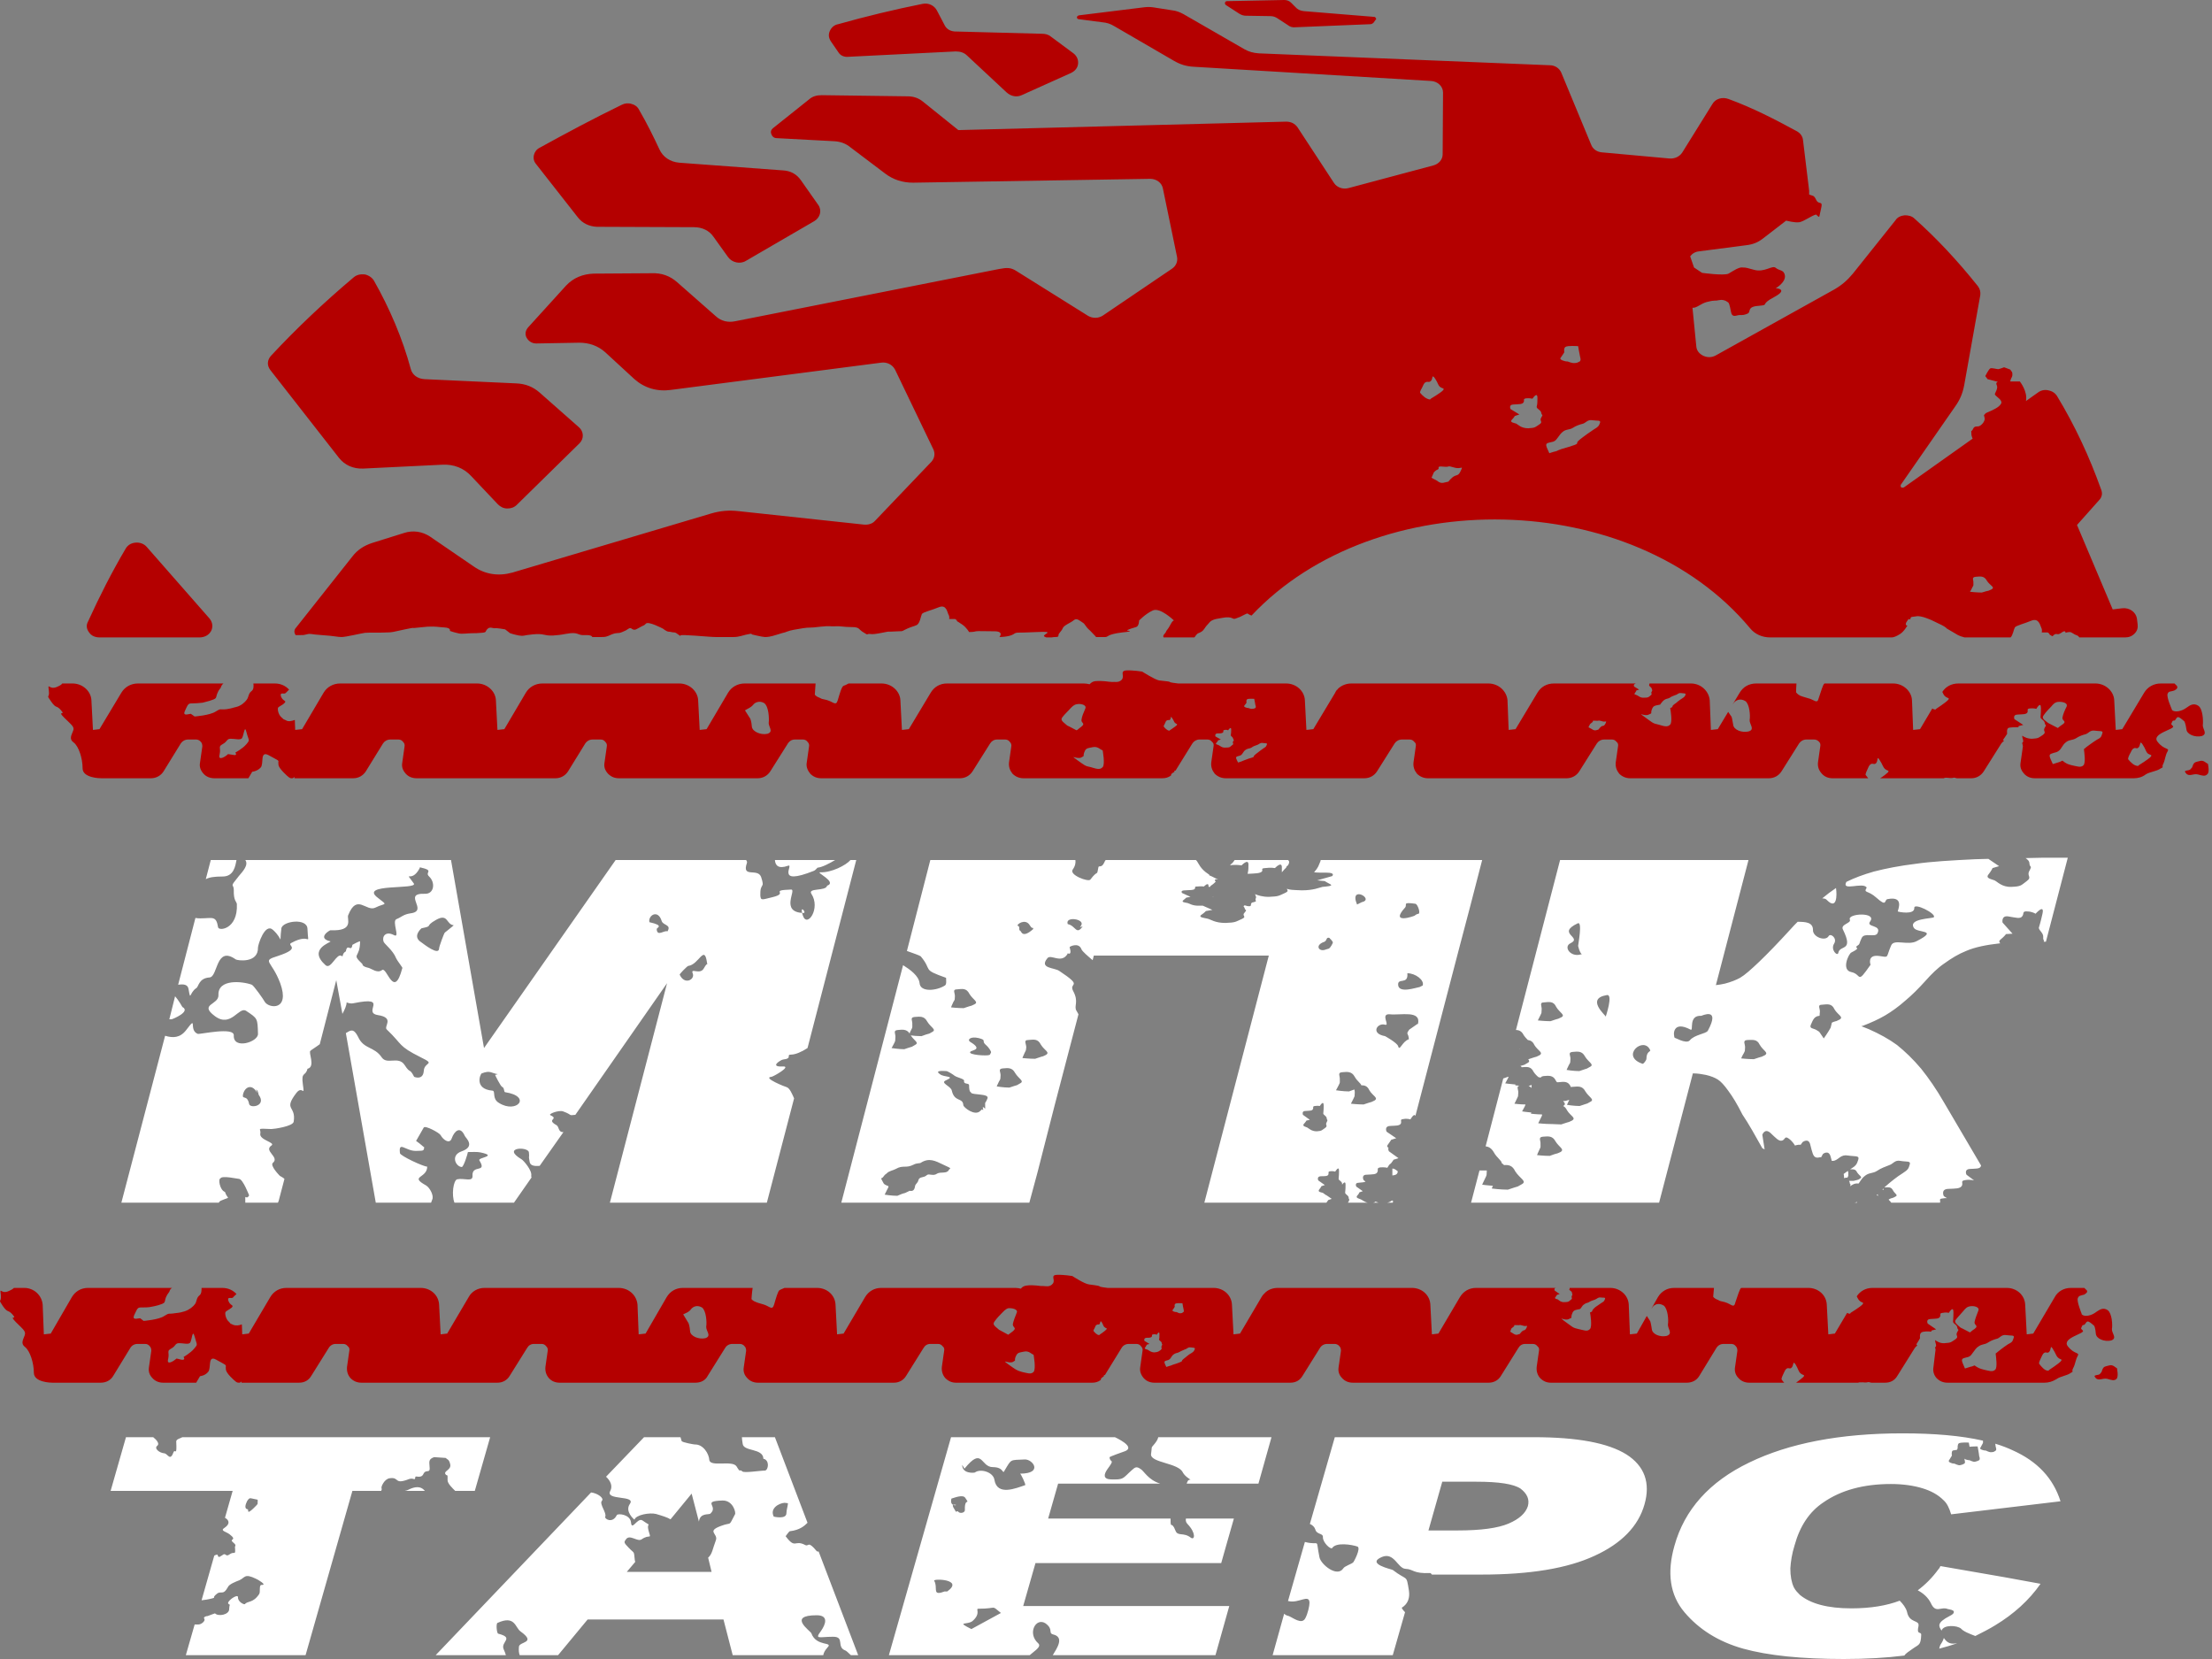 <svg width="156" height="117" viewBox="0 0 156 117" fill="none" xmlns="http://www.w3.org/2000/svg">
<rect x="0" y="0" width="156" height="117" fill="#808080" stroke="none"/>
<path fill-rule="evenodd" clip-rule="evenodd" d="M15.271 60.652H16.678C16.597 61.085 16.488 61.815 15.704 61.815C15.108 61.815 14.756 61.87 14.513 62.005L14.865 60.652H15.271ZM99.983 72.289C100.01 72.262 100.01 72.208 100.01 72.181L99.983 72.289ZM100.01 72.181C100.199 71.234 98.792 71.613 98.007 71.532C97.303 71.478 98.088 72.398 97.655 72.262C97.141 72.127 96.627 72.885 97.682 73.074C97.682 73.074 98.521 73.534 98.602 73.778C98.711 74.184 98.873 73.453 99.36 73.291C99.333 72.804 99.117 72.993 99.387 72.614L100.01 72.181ZM100.118 69.61C99.901 69.637 98.629 70.097 98.602 69.448C98.575 68.933 99.333 69.475 99.252 68.636C99.82 68.636 100.47 69.123 100.334 69.502L100.118 69.61ZM93.514 66.958C93.027 67.174 92.675 66.66 93.406 66.416C93.595 66.335 93.514 66.065 93.758 66.146C93.758 66.173 93.974 66.335 94.001 66.471C94.001 66.498 93.839 66.849 93.704 66.904L93.514 66.958ZM76.355 65.334C75.895 65.983 75.868 65.28 75.3 65.171C75.083 64.576 76.626 64.82 76.22 65.307L76.166 65.388L76.355 65.334ZM35.109 75.754C34.676 75.7 34.595 75.456 33.972 75.7C33.864 75.754 33.431 76.809 34.73 76.917C34.974 76.945 34.676 77.486 35.19 77.784C36.435 78.568 37.545 77.323 35.623 77.026C35.515 76.999 35.596 76.728 35.407 76.647C35.298 76.593 34.919 75.835 34.919 75.808L35.109 75.754ZM18.14 77.08C17.761 76.376 17.246 76.674 17.138 77.188C17.057 77.594 17.436 77.161 17.571 77.865C17.652 78.189 18.816 78 18.248 77.215C18.221 77.188 18.221 76.917 18.058 76.836L18.14 77.08ZM69.481 78.189C69.481 77.513 69.427 78 69.643 77.459C69.779 77.107 68.534 77.242 68.48 77.053C68.48 76.999 68.344 77.08 68.344 76.538C68.344 76.349 67.938 76.511 67.992 76.214C67.992 76.078 67.505 75.997 67.316 75.862C67.262 75.808 66.802 75.51 66.72 75.537C66.612 75.537 65.854 75.456 66.287 75.754C66.585 75.997 67.424 75.862 66.72 76.187C66.26 76.376 67.072 76.593 67.126 76.917C67.316 77.756 67.911 77.377 67.938 77.946C67.965 78.108 68.75 78.731 69.129 78.352C69.373 78.108 69.21 78.325 69.346 78.271C69.346 78.189 69.264 78.081 69.346 78.081L69.481 78.189ZM17.3 60.652H31.807L34.135 73.913L43.418 60.652H52.62C52.674 60.733 52.701 60.787 52.674 60.868C52.295 61.951 53.432 61.193 53.675 61.843C53.973 62.736 53.594 62.194 53.621 63.142C53.648 63.548 53.756 63.439 54.46 63.277C55.705 62.979 54.189 62.79 55.786 62.736C56.219 62.709 54.974 64.332 56.652 64.387C56.95 64.414 56.328 63.683 56.625 64.576C56.923 65.469 57.897 64.062 57.221 63.033C56.95 62.6 58.249 62.871 58.33 62.465C59.088 62.194 57.437 61.491 57.87 61.518C58.628 61.545 59.657 61.031 59.981 60.652H60.387L56.95 73.913C56.544 74.184 56.084 74.373 55.813 74.373C55.38 74.373 55.949 74.644 55.218 74.725C55.11 74.725 54.189 75.266 55.218 75.212C55.84 75.185 54.568 75.916 54.406 75.943C53.729 75.997 55.434 76.674 55.489 76.674C55.705 76.755 55.867 77.161 56.003 77.459L54.081 84.82H43.012L47.044 69.339L40.576 78.623C40.035 78.677 40.441 78.65 39.71 78.379C39.412 78.271 38.627 78.568 38.817 78.65C39.466 78.947 38.465 78.92 39.25 79.353C39.439 79.462 39.358 79.868 39.737 79.84L38.059 82.222C37.707 82.249 37.409 82.222 37.355 81.951C37.247 81.383 37.355 81.735 37.301 81.275C37.274 80.842 35.325 80.896 36.787 81.762C36.922 81.843 37.545 82.547 37.464 82.926C37.464 82.953 37.464 83.007 37.491 83.034L36.246 84.82H32.051C31.834 84.279 31.969 83.251 32.24 83.169C32.727 83.061 33.35 83.386 33.323 82.926C33.269 82.087 34.378 82.763 33.81 81.843C33.648 81.627 35.163 81.546 33.891 81.275C33.675 81.221 33.242 81.248 32.998 81.248C32.998 81.329 32.7 82.303 32.565 82.303C32.132 82.276 31.753 81.464 32.565 81.194C33.566 80.842 32.836 80.246 32.781 80.111C32.457 79.38 32.051 79.759 31.861 80.273C31.726 80.707 31.266 80.409 31.076 80.057C30.995 79.894 29.994 79.353 29.886 79.516C29.804 79.651 29.344 80.463 29.344 80.463C29.669 80.679 29.858 80.896 29.913 80.896C29.913 81.221 29.777 81.139 29.317 81.167C28.586 81.167 28.099 80.436 28.207 81.329C28.235 81.518 29.858 82.276 30.129 82.276C30.129 83.115 28.83 82.926 30.048 83.602C30.319 83.765 30.616 84.333 30.481 84.604C30.454 84.685 30.427 84.739 30.4 84.82H26.502L24.391 72.858C24.716 72.668 24.933 72.479 25.257 73.128C25.663 74.022 26.394 73.778 26.935 74.59C27.314 75.104 28.099 74.455 28.532 75.104C28.965 75.781 28.857 75.266 29.209 75.943C29.209 75.943 29.831 76.214 29.886 75.537C29.913 74.861 30.779 75.104 29.669 74.563C28.045 73.751 28.424 73.697 27.287 72.614C27.017 72.398 27.883 71.775 26.638 71.586C25.528 71.396 27.504 70.233 24.96 70.747C24.77 70.801 24.581 70.747 24.445 70.693C24.445 70.909 24.31 71.207 24.148 71.504L23.715 69.123L22.551 73.643C22.226 73.886 21.901 74.076 21.901 74.103C21.712 74.184 22.28 75.239 21.685 75.375C21.55 75.943 21.225 75.537 21.36 76.484C21.495 77.432 21.333 76.511 20.9 77.08C19.953 78.325 20.9 77.946 20.711 79.11C20.657 79.434 19.33 79.624 19.141 79.624C17.977 79.57 18.437 79.597 18.356 79.949C18.275 80.409 19.466 80.571 19.141 80.788C18.573 81.167 19.736 81.6 19.249 82.006C19.006 82.195 19.736 82.926 19.736 82.926C19.872 83.007 19.98 83.061 20.061 83.142L19.655 84.685C19.628 84.739 19.628 84.766 19.601 84.82H17.3C17.273 84.035 17.328 84.712 17.571 84.306C17.571 84.306 17.138 83.169 16.867 83.142C16.759 83.142 15.623 82.872 15.541 83.115C15.379 83.115 15.487 83.927 15.866 84.062C16.055 84.631 16.326 84.36 15.623 84.658C15.541 84.685 15.46 84.739 15.433 84.82H8.559L11.644 73.047C12.185 73.21 12.7 73.21 13.133 72.641C13.972 71.532 13.268 72.641 13.944 72.912C14.08 72.966 16.516 72.398 16.488 73.02C16.434 74.049 18.221 73.48 18.194 72.912C18.166 71.802 18.166 71.829 17.355 71.288C16.84 70.963 16.299 72.506 15.162 71.667C13.999 70.801 15.433 70.882 15.406 70.178C15.352 69.015 17.111 69.204 17.761 69.448C17.896 69.502 18.6 70.503 18.681 70.665C18.979 71.126 20.467 71.288 19.763 69.339C19.141 67.688 18.41 67.797 19.601 67.418C21.333 66.849 20.169 66.687 20.548 66.498C21.983 65.713 21.739 66.904 21.685 65.523C21.685 64.711 19.926 64.955 19.845 65.469C19.682 66.714 20.007 66.254 19.249 65.577C18.681 65.063 18.194 66.633 18.194 66.822C18.221 67.959 16.732 67.743 16.624 67.661C15.216 66.66 15.379 68.879 14.784 68.933C13.999 68.987 14.026 69.583 13.836 69.691C13.349 70.016 13.457 70.665 13.295 69.745C13.241 69.421 12.943 69.394 12.564 69.448L13.782 64.738C13.917 64.766 14.026 64.766 14.134 64.766C14.973 64.766 15.244 64.549 15.379 65.388C15.406 65.686 16.786 65.55 16.705 63.764C16.705 63.602 16.462 63.548 16.488 62.763C16.488 62.276 16.137 62.654 16.84 61.788C17.138 61.437 17.544 61.004 17.3 60.652ZM54.65 60.652H58.899C58.493 60.895 57.978 61.166 57.654 61.193C57.654 61.193 57.491 61.382 57.41 61.41C54.568 62.546 56.057 60.868 55.57 61.058C54.893 61.301 54.677 61.031 54.65 60.652ZM11.942 71.883L12.348 70.26C12.591 70.53 12.862 71.017 12.862 71.017C13.484 71.342 12.158 71.883 12.104 71.883C12.05 71.883 11.996 71.883 11.942 71.883ZM31.997 65.253C31.455 65.198 31.618 64.387 30.752 64.874C29.886 65.361 30.616 65.28 29.723 65.469C29.723 65.469 29.047 66.037 29.696 66.444C29.886 66.579 30.968 67.445 30.968 66.876C30.968 66.768 31.32 65.794 31.374 65.767C31.374 65.767 32.024 65.253 31.997 65.253ZM29.588 61.247C28.992 62.357 28.451 61.274 29.182 62.303C29.507 62.763 25.23 62.276 26.665 63.331C27.395 63.899 27.179 63.656 26.475 64.008C25.826 64.332 25.176 62.979 24.554 64.549C24.445 64.793 25.014 65.686 23.309 65.605C23.228 65.605 22.334 66.173 23.309 66.389C23.336 66.471 21.685 66.931 22.957 68.067C23.336 68.419 23.742 67.174 24.094 67.418C24.229 67.526 24.094 67.255 24.391 67.093C24.5 66.471 24.77 67.201 24.852 66.633C24.852 66.633 25.339 66.362 25.393 66.389C25.393 67.634 24.743 67.201 25.555 67.986C25.582 68.013 25.501 68.148 25.988 68.257C26.205 68.311 26.611 68.663 26.935 68.419C27.287 68.121 27.774 70.557 28.37 68.284C28.451 68.284 28.072 67.851 27.937 67.58C27.72 67.012 27.071 66.552 27.044 66.389C26.935 66.037 27.206 65.632 27.802 65.956C28.235 66.173 27.612 64.955 27.964 64.82C28.316 64.684 28.424 64.495 28.938 64.414C30.291 64.251 28.316 62.979 29.967 63.033C30.616 63.06 30.724 62.248 30.264 61.815C29.913 61.491 30.697 61.41 29.615 61.166L29.588 61.247ZM48.533 68.121C49.291 68.04 49.67 66.579 49.859 67.878C49.913 68.176 49.94 67.743 49.643 68.284C49.372 68.798 48.668 68.203 48.858 68.663C49.02 69.069 48.289 69.502 47.938 68.744C47.883 68.717 48.452 68.148 48.533 68.121ZM47.072 65.686C46.855 65.577 46.341 66.092 46.314 65.523C46.314 65.415 46.882 65.28 45.799 65.036C45.691 64.576 46.395 64.089 46.666 64.955C46.774 65.28 47.369 65.198 47.072 65.686ZM113.325 70.178C111.81 70.422 113.244 71.613 113.244 71.694C113.244 71.694 113.786 70.097 113.325 70.178ZM111.485 67.309C110.754 67.526 110.24 66.768 110.754 66.525C111.647 66.092 109.726 65.848 111.269 65.117C111.62 64.955 111.296 66.606 111.296 66.714C111.485 67.526 111.729 67.255 111.485 67.309ZM115.842 75.023C114.219 74.482 115.951 73.02 116.384 74.076C116.411 74.157 116.113 74.157 116.113 74.671C116.113 74.779 115.897 75.05 115.842 75.023ZM118.116 73.21C117.981 72.993 117.953 71.938 119.226 72.614C119.469 72.749 119.036 71.586 119.983 71.64C120.01 71.64 121.364 70.99 120.443 72.695C120.308 72.912 119.496 72.966 119.171 73.372C118.901 73.67 118.035 73.101 118.116 73.21ZM95.706 63.791C95.111 62.384 97.005 63.412 96.031 63.629L95.706 63.791ZM99.766 64.576C99.739 64.603 97.98 65.226 99.09 64.008C99.279 63.791 98.846 63.602 99.82 63.737C99.983 63.764 100.199 64.414 100.037 64.441C99.874 64.468 99.766 64.576 99.766 64.576ZM72.864 65.523C72.106 66.2 72.025 65.686 71.971 65.659C71.781 65.577 71.998 65.334 71.754 65.28C71.754 65.144 72.269 64.82 72.566 65.171C72.674 65.307 72.729 65.469 72.864 65.442V65.523ZM69.779 74.4C69.616 74.482 68.263 74.4 68.425 74.184C68.507 74.049 69.373 74.049 68.425 73.48C68.182 73.318 68.452 73.074 69.021 73.21C69.643 73.372 69.156 73.399 69.562 73.724C69.67 73.805 69.941 74.157 69.887 74.238C69.806 74.373 69.86 74.346 69.779 74.4ZM64.122 83.981C64.312 84.008 64.474 84.008 64.528 83.684C64.555 83.467 64.718 83.467 64.772 83.224C64.853 82.953 65.151 83.088 65.367 82.872C65.529 82.736 65.8 82.98 66.098 82.763C66.341 82.628 66.774 82.79 66.91 82.52C66.991 82.357 67.234 82.466 66.531 82.141C65.963 81.87 65.529 81.627 64.934 82.006C64.88 82.06 64.663 82.006 64.42 82.141C63.879 82.412 63.689 82.141 63.175 82.439C62.985 82.547 62.688 82.574 62.525 82.763C62.363 82.899 62.444 82.79 62.282 83.007C62.173 83.169 62.038 82.953 62.309 83.44C62.363 83.548 62.525 83.602 62.661 83.656C62.661 83.738 62.634 83.765 62.579 83.873C62.471 84.09 62.39 84.252 62.39 84.252C62.39 84.252 62.877 84.333 63.283 84.333C63.283 84.333 63.283 84.333 63.608 84.198C63.933 84.09 63.716 84.198 64.041 84.035C64.095 84.008 64.122 84.008 64.122 83.981ZM67.965 71.099C67.559 71.099 67.072 71.044 67.072 71.044C67.072 71.044 67.126 70.882 67.234 70.665C67.37 70.449 67.316 70.53 67.343 70.287C67.37 70.043 67.126 69.772 67.505 69.772C67.857 69.745 68.155 69.664 68.371 70.097C68.615 70.503 69.048 70.665 68.723 70.828C68.398 70.99 68.615 70.882 68.29 70.99C67.965 71.099 67.965 71.099 67.965 71.099ZM63.77 73.995C63.391 73.995 62.877 73.913 62.877 73.913C62.877 73.913 62.958 73.778 63.067 73.561C63.175 73.345 63.121 73.399 63.148 73.156C63.175 72.912 62.958 72.668 63.31 72.641C63.635 72.614 63.933 72.56 64.149 72.885C64.176 72.804 64.203 72.722 64.257 72.641C64.366 72.425 64.339 72.479 64.339 72.235C64.366 71.992 64.149 71.748 64.501 71.721C64.88 71.694 65.178 71.64 65.394 72.046C65.638 72.452 66.071 72.614 65.746 72.777C65.421 72.966 65.611 72.858 65.286 72.966C64.988 73.074 64.988 73.074 64.988 73.074C64.718 73.074 64.393 73.047 64.23 73.02C64.474 73.399 64.853 73.534 64.528 73.697C64.203 73.886 64.42 73.778 64.095 73.886C63.77 73.995 63.77 73.995 63.77 73.995ZM71.186 76.701C70.78 76.701 70.293 76.62 70.293 76.62C70.293 76.62 70.347 76.484 70.455 76.268C70.591 76.051 70.536 76.106 70.564 75.862C70.591 75.618 70.347 75.375 70.726 75.348C71.078 75.321 71.375 75.266 71.592 75.672C71.835 76.078 72.269 76.241 71.944 76.403C71.619 76.593 71.835 76.484 71.511 76.593C71.186 76.701 71.186 76.701 71.186 76.701ZM85.557 63.25H85.584L85.53 63.223C85.53 63.25 85.557 63.25 85.557 63.25ZM98.196 82.412C98.196 82.682 98.196 82.79 98.196 82.899C98.386 82.872 98.494 82.845 98.548 82.736C98.575 82.682 98.575 82.628 98.575 82.601C98.494 82.547 98.44 82.493 98.386 82.466C98.332 82.439 98.278 82.412 98.196 82.412ZM91.89 78.623C91.89 78.623 91.782 78.352 92.053 78.352C92.35 78.325 92.54 78.352 92.594 78.216C92.648 78.108 92.54 78.027 92.729 78C92.946 77.973 93.081 78 93.081 78C93.081 78 93.352 77.54 93.352 77.973C93.352 78.379 93.325 78.379 93.325 78.514C93.298 78.623 93.541 78.677 93.568 78.866C93.568 79.028 93.677 78.92 93.568 79.137C93.433 79.353 93.677 79.38 93.46 79.543C93.216 79.705 93.244 79.759 92.865 79.786C92.486 79.786 92.296 79.57 92.188 79.516C92.08 79.462 91.836 79.434 91.945 79.272C92.08 79.137 92.134 79.028 92.134 79.028L92.377 78.974L91.89 78.623ZM96.166 77.892C95.761 77.892 95.273 77.838 95.273 77.838C95.273 77.838 95.355 77.675 95.463 77.459C95.571 77.242 95.517 77.323 95.544 77.08C95.544 76.999 95.544 76.917 95.517 76.836L95.436 76.863C95.138 76.972 95.138 76.972 95.138 76.972C94.732 76.972 94.218 76.89 94.218 76.89C94.218 76.89 94.299 76.755 94.407 76.538C94.516 76.322 94.489 76.376 94.489 76.133C94.516 75.889 94.299 75.645 94.651 75.618C95.003 75.591 95.328 75.537 95.544 75.943C95.706 76.241 95.977 76.403 96.004 76.538C96.248 76.538 96.437 76.593 96.573 76.89C96.816 77.296 97.249 77.432 96.924 77.621C96.6 77.784 96.816 77.675 96.491 77.784C96.166 77.892 96.166 77.892 96.166 77.892ZM129.104 72.479C128.915 72.831 128.617 73.237 128.617 73.237C128.617 73.237 128.536 73.101 128.4 72.912C128.265 72.695 128.292 72.777 128.103 72.641C127.886 72.506 127.561 72.56 127.724 72.235C127.859 71.938 127.94 71.667 128.319 71.64C128.346 71.559 128.319 71.559 128.346 71.369C128.373 71.126 128.13 70.855 128.509 70.855C128.86 70.828 129.185 70.747 129.375 71.18C129.618 71.586 130.051 71.721 129.727 71.91C129.402 72.073 129.618 71.965 129.294 72.073L129.185 72.127V72.154C129.104 72.479 129.104 72.479 129.104 72.479ZM123.691 74.698C123.285 74.698 122.798 74.644 122.798 74.644C122.798 74.644 122.852 74.482 122.987 74.265C123.096 74.049 123.042 74.13 123.069 73.886C123.096 73.643 122.852 73.372 123.231 73.345C123.583 73.345 123.908 73.264 124.097 73.67C124.341 74.103 124.774 74.238 124.449 74.427C124.124 74.59 124.341 74.482 124.016 74.59C123.691 74.698 123.691 74.698 123.691 74.698ZM107.994 76.728C108.021 76.674 107.994 76.647 108.021 76.511L107.804 76.593C107.885 76.62 107.94 76.647 107.994 76.728ZM107.155 73.967L107.182 73.995V73.967H107.155ZM109.347 72.019C108.941 72.019 108.454 71.965 108.454 71.965C108.454 71.965 108.535 71.802 108.643 71.586C108.752 71.369 108.697 71.45 108.724 71.207C108.752 70.963 108.535 70.693 108.887 70.693C109.239 70.665 109.563 70.584 109.753 71.017C109.997 71.423 110.43 71.586 110.105 71.748C109.78 71.91 109.997 71.802 109.672 71.91C109.347 72.019 109.347 72.019 109.347 72.019ZM72.999 74.671C72.593 74.671 72.106 74.617 72.106 74.617C72.106 74.617 72.16 74.455 72.269 74.238C72.377 74.022 72.35 74.103 72.377 73.859C72.377 73.616 72.16 73.345 72.512 73.345C72.891 73.318 73.189 73.237 73.405 73.67C73.649 74.076 74.082 74.211 73.757 74.4C73.432 74.563 73.622 74.455 73.324 74.563C72.999 74.671 72.999 74.671 72.999 74.671ZM111.377 75.537C110.971 75.537 110.484 75.456 110.484 75.456C110.484 75.456 110.538 75.321 110.646 75.104C110.781 74.888 110.727 74.942 110.754 74.698C110.781 74.455 110.538 74.211 110.917 74.184C111.269 74.157 111.566 74.103 111.783 74.509C112.026 74.915 112.459 75.077 112.135 75.239C111.81 75.429 111.999 75.321 111.702 75.429C111.377 75.537 111.377 75.537 111.377 75.537ZM109.293 81.518C108.887 81.518 108.4 81.464 108.4 81.464C108.4 81.464 108.454 81.302 108.562 81.085C108.67 80.869 108.643 80.923 108.643 80.679C108.67 80.463 108.454 80.192 108.806 80.165C109.185 80.138 109.482 80.084 109.699 80.49C109.942 80.896 110.375 81.058 110.051 81.248C109.699 81.41 109.915 81.302 109.591 81.41C109.293 81.518 109.293 81.518 109.293 81.518ZM132.433 84.36C132.433 84.333 132.433 84.306 132.433 84.225L132.352 84.252C132.379 84.279 132.406 84.306 132.433 84.36ZM132.758 83.9C132.785 83.9 132.812 83.9 132.839 83.927C132.839 83.873 132.812 83.846 132.812 83.819C132.785 83.846 132.785 83.873 132.758 83.9ZM130.295 83.061V83.034C130.376 82.899 130.349 82.926 130.349 82.79C130.376 82.709 130.322 82.628 130.322 82.574C130.214 82.655 130.105 82.736 130.024 82.79C130.051 82.899 130.051 83.007 130.051 83.088C130.16 83.061 130.214 83.034 130.295 83.061ZM97.817 84.82C97.98 84.793 98.061 84.739 98.169 84.658L98.251 84.712L98.223 84.82H97.817ZM97.222 84.82H96.762C96.897 84.82 96.951 84.793 97.005 84.739C97.087 84.766 97.141 84.793 97.222 84.82ZM96.464 84.82H95.057C95.084 84.793 95.084 84.766 95.111 84.739C95.219 84.523 95.111 84.631 95.111 84.441C95.084 84.279 94.84 84.225 94.867 84.09C94.867 83.981 94.894 83.981 94.894 83.548C94.894 83.251 94.732 83.44 94.651 83.548C94.651 83.548 94.651 83.521 94.651 83.467C94.624 83.278 94.38 83.251 94.407 83.115C94.407 82.98 94.434 82.98 94.434 82.574C94.434 82.168 94.164 82.628 94.164 82.628C94.164 82.628 94.001 82.574 93.812 82.601C93.623 82.628 93.731 82.709 93.677 82.845C93.623 82.953 93.433 82.953 93.135 82.953C92.838 82.98 92.973 83.251 92.973 83.251L93.433 83.575L93.189 83.656C93.189 83.656 93.162 83.738 93.027 83.9C92.919 84.062 93.162 84.09 93.271 84.117C93.352 84.144 93.433 84.252 93.568 84.306L93.92 84.55L93.677 84.631C93.677 84.631 93.623 84.712 93.541 84.82H84.935L89.482 67.391H77.14L77.059 67.716C76.707 67.418 76.355 67.12 76.274 66.958C76.085 66.416 75.408 66.768 75.435 66.795C75.652 67.553 75.192 67.12 75.3 67.255C74.867 68.013 74.109 67.255 73.865 67.58C73.27 68.311 74.353 68.23 74.704 68.473C76.463 69.637 75.354 69.258 75.679 69.881C76.112 70.665 75.706 70.963 75.922 71.288C75.976 71.396 76.031 71.478 76.058 71.532L74.38 77.946C73.757 78.325 72.106 78.65 72.674 79.326C72.999 79.705 71.781 79.597 72.647 80.03C72.647 80.03 73.405 80.977 73.162 81.221C72.187 82.087 73.026 81.41 72.999 82.141C72.999 82.195 73.053 82.439 73.162 82.709L72.593 84.82H59.332L63.689 68.067C64.203 68.392 64.799 68.825 64.853 69.339C64.907 69.989 66.044 69.881 66.639 69.502C66.774 69.421 66.72 69.123 66.72 68.96C64.961 68.338 65.8 68.473 64.934 67.445C64.88 67.391 64.42 67.228 63.96 67.066L65.611 60.652H75.841C75.868 60.841 75.841 61.058 75.652 61.328C75.381 61.707 76.761 62.221 76.897 62.032C77.465 61.274 77.33 61.87 77.465 61.166C77.492 61.004 77.681 61.247 77.871 60.841C77.898 60.787 77.925 60.706 77.979 60.652H84.339L84.394 60.706C84.529 60.868 84.637 61.274 85.233 61.653H85.26C85.26 61.707 85.287 61.734 85.287 61.734L85.476 61.815C85.665 61.924 85.801 61.978 85.909 62.005H85.774C85.638 62.032 85.665 62.113 85.747 62.194H85.72C85.72 62.194 85.638 62.303 85.395 62.465C85.368 62.492 85.341 62.519 85.341 62.546H85.233V62.492C85.233 62.167 84.908 62.519 84.908 62.519C84.908 62.519 84.691 62.492 84.448 62.519C84.177 62.519 84.339 62.6 84.258 62.681C84.177 62.79 83.96 62.763 83.582 62.79C83.203 62.79 83.365 62.979 83.365 62.979L83.96 63.25L83.663 63.304C83.663 63.304 83.582 63.385 83.446 63.493C83.284 63.629 83.609 63.656 83.744 63.683C83.879 63.71 84.096 63.899 84.61 63.872C84.691 63.872 84.772 63.872 84.826 63.872L85.503 64.17L85.043 64.251C85.043 64.251 84.962 64.359 84.718 64.522C84.475 64.711 84.989 64.738 85.178 64.793C85.395 64.847 85.693 65.09 86.423 65.09C87.154 65.063 87.127 65.009 87.56 64.82C87.993 64.63 87.533 64.603 87.776 64.359C87.993 64.116 87.804 64.251 87.776 64.035C87.749 63.981 87.722 63.953 87.695 63.899C87.722 63.899 87.749 63.872 87.776 63.845L87.966 63.899C88.426 63.981 88.047 63.683 88.399 63.629C88.724 63.548 88.48 63.548 88.561 63.358C88.615 63.277 88.561 63.169 88.507 63.06C88.724 63.142 89.022 63.25 89.482 63.25C90.212 63.223 90.185 63.169 90.618 62.979C90.916 62.844 90.781 62.79 90.754 62.681C90.997 62.763 91.132 62.763 91.809 62.79C92.648 62.79 93.027 62.6 93.271 62.546C93.514 62.519 94.083 62.492 93.812 62.357C93.541 62.221 93.433 62.14 93.433 62.14L92.892 62.086L93.947 61.788C93.947 61.788 94.218 61.545 93.568 61.545C93.189 61.545 92.892 61.545 92.675 61.518C93 61.139 92.973 61.085 93.135 60.706V60.652H104.529L103.69 63.899C102.689 64.441 102.256 63.331 101.931 64.522C101.85 64.82 101.634 64.089 101.363 65.198C101.201 65.794 102.527 66.037 102.635 66.362C102.635 66.362 102.77 66.606 102.906 66.876C101.877 70.828 100.849 74.752 99.82 78.704C99.739 78.46 99.468 78.947 99.468 78.947C99.468 78.947 99.252 78.866 98.981 78.92C98.683 78.947 98.873 79.055 98.792 79.245C98.683 79.407 98.44 79.38 98.034 79.407C97.601 79.434 97.79 79.813 97.79 79.813L98.467 80.273L98.115 80.382C98.115 80.382 98.034 80.517 97.872 80.734C97.79 80.842 97.844 80.896 97.926 80.95C97.872 81.058 97.953 81.194 97.953 81.194L98.629 81.681L98.278 81.789C98.278 81.789 98.223 81.897 98.088 82.06C97.98 82.087 97.844 82.357 97.844 82.357C97.844 82.357 97.628 82.303 97.33 82.33C97.06 82.385 97.222 82.493 97.141 82.655C97.06 82.845 96.789 82.817 96.383 82.845C95.977 82.845 96.166 83.224 96.166 83.224L96.302 83.332C96.221 83.386 96.058 83.386 95.815 83.413C95.517 83.413 95.652 83.684 95.652 83.684L96.112 84.008L95.869 84.09C95.869 84.09 95.842 84.198 95.706 84.333C95.598 84.496 95.842 84.523 95.95 84.577C96.058 84.604 96.194 84.766 96.464 84.82ZM74.38 77.946L73.162 82.709C73.053 82.439 72.999 82.195 72.999 82.141C73.026 81.41 72.187 82.087 73.162 81.221C73.405 80.977 72.647 80.03 72.647 80.03C71.781 79.597 72.999 79.705 72.674 79.326C72.106 78.65 73.757 78.325 74.38 77.946ZM103.69 63.899L102.906 66.876C102.77 66.606 102.635 66.362 102.635 66.362C102.527 66.037 101.201 65.794 101.363 65.198C101.634 64.089 101.85 64.82 101.931 64.522C102.256 63.331 102.689 64.441 103.69 63.899ZM87.073 60.652H90.835C90.862 60.679 90.916 60.706 90.916 60.787C90.916 60.868 90.889 60.949 90.808 61.058C90.754 61.058 90.727 61.112 90.7 61.193C90.618 61.274 90.51 61.382 90.402 61.518C90.402 61.437 90.402 61.328 90.402 61.166C90.402 60.706 89.915 61.22 89.915 61.22C89.915 61.22 89.617 61.166 89.238 61.22C88.859 61.247 89.103 61.328 88.994 61.464C88.859 61.599 88.534 61.599 87.993 61.626C87.993 61.599 87.993 61.599 87.993 61.599C88.02 61.437 88.047 61.437 88.047 60.976C88.047 60.516 87.56 61.031 87.56 61.031C87.56 61.031 87.262 60.976 86.883 61.004C86.829 61.004 86.802 61.031 86.775 61.031C86.775 61.004 86.775 60.976 86.775 60.976C86.883 60.895 86.91 60.895 87.073 60.652ZM136.817 84.82H133.38C133.353 84.766 133.272 84.685 133.191 84.604L133.272 84.55C133.299 84.55 133.299 84.55 133.326 84.523L133.434 84.496C133.624 84.414 133.489 84.496 133.678 84.387C133.895 84.279 133.624 84.198 133.489 83.927C133.353 83.684 133.164 83.738 132.947 83.738C132.92 83.738 132.92 83.738 132.893 83.738C133.055 83.602 133.272 83.413 133.272 83.413C133.272 83.413 133.786 82.98 134.192 82.736C134.571 82.493 134.598 82.412 134.679 82.141C134.788 81.843 134.436 81.951 134.03 81.87C133.624 81.789 133.516 82.087 133.245 82.168C132.974 82.276 132.65 82.385 132.379 82.574C132.081 82.763 131.892 82.682 131.594 82.872C131.323 83.061 131.269 83.196 131.08 83.467H131.053C130.782 83.44 130.647 83.548 130.484 83.656V83.602C130.538 83.575 130.511 83.521 130.457 83.467C130.457 83.386 130.43 83.332 130.403 83.278C130.511 83.278 130.62 83.278 130.728 83.278C130.728 83.278 130.728 83.278 130.944 83.224C131.134 83.169 130.999 83.224 131.188 83.115C131.377 83.007 131.134 82.926 130.972 82.682C130.863 82.439 130.701 82.466 130.484 82.466C130.917 82.195 130.944 82.114 131.053 81.789C131.161 81.464 130.782 81.573 130.322 81.491C129.835 81.41 129.699 81.735 129.402 81.843L129.294 81.87C129.266 81.87 129.212 81.87 129.185 81.87C129.158 81.789 129.131 81.681 129.104 81.573C128.969 81.058 128.563 81.383 128.563 81.383L128.427 81.627C128.346 81.573 128.265 81.681 128.076 81.627C127.859 81.573 127.805 81.248 127.67 80.734C127.561 80.219 127.128 80.544 127.128 80.544L126.993 80.734C126.831 80.707 126.587 80.788 126.587 80.788C126.587 80.788 126.452 80.517 126.154 80.3C125.856 80.084 125.91 80.355 125.694 80.436C125.45 80.517 125.234 80.246 124.855 79.894C124.449 79.543 124.287 80.03 124.287 80.03L124.449 81.058L124.287 80.977C123.799 80.111 123.339 79.272 122.879 78.595C122.527 77.892 122.203 77.35 121.878 76.917C121.607 76.538 121.364 76.268 121.147 76.133C120.931 75.997 120.66 75.889 120.308 75.808C120.037 75.754 119.74 75.7 119.388 75.7L117.006 84.82H103.745L104.34 82.547C104.502 82.547 104.665 82.547 104.8 82.547H104.854V82.601C104.827 82.899 104.881 82.817 104.746 83.088C104.611 83.359 104.529 83.548 104.529 83.548C104.529 83.548 104.881 83.602 105.287 83.629C105.233 83.738 105.206 83.819 105.206 83.819C105.206 83.819 105.829 83.9 106.343 83.9C106.343 83.9 106.343 83.9 106.749 83.765C107.155 83.629 106.884 83.765 107.317 83.521C107.723 83.305 107.182 83.115 106.857 82.601C106.668 82.195 106.397 82.141 106.072 82.168C106.018 82.114 105.964 82.06 105.91 82.033C105.91 81.843 105.558 81.654 105.341 81.248C105.179 80.977 104.99 80.869 104.773 80.842L106.018 76.051H106.045C106.045 76.051 106.045 76.051 106.343 75.943H106.397L106.343 76.051C106.235 76.268 106.153 76.403 106.153 76.403C106.153 76.403 106.532 76.457 106.884 76.484L106.857 76.538C106.857 76.538 106.992 76.566 107.155 76.566C106.911 76.62 107.101 76.863 107.074 77.08C107.046 77.323 107.101 77.242 106.992 77.459C106.884 77.702 106.803 77.838 106.803 77.838C106.803 77.838 107.209 77.892 107.588 77.892C107.561 77.946 107.561 77.973 107.534 78.027C107.425 78.244 107.344 78.379 107.344 78.379C107.344 78.379 107.669 78.433 107.994 78.46L107.967 78.541C107.967 78.541 108.373 78.595 108.752 78.595C108.752 78.677 108.752 78.677 108.67 78.839C108.562 79.055 108.481 79.218 108.481 79.218C108.481 79.218 108.995 79.272 109.374 79.272H109.428C109.591 79.272 109.861 79.299 110.105 79.299C110.105 79.299 110.105 79.299 110.43 79.191C110.754 79.083 110.538 79.191 110.863 79.028C111.187 78.839 110.754 78.704 110.511 78.298C110.43 78.135 110.348 78.054 110.24 78C110.43 77.892 110.375 77.811 110.24 77.648H110.375L110.673 77.567C110.565 77.784 110.511 77.919 110.511 77.919C110.511 77.919 110.998 78 111.404 78C111.404 78 111.404 78 111.729 77.892C112.026 77.784 111.837 77.892 112.162 77.702C112.486 77.54 112.053 77.377 111.81 76.972C111.593 76.566 111.296 76.62 110.944 76.647C110.89 76.647 110.836 76.647 110.808 76.674L110.781 76.647C110.592 76.214 110.267 76.295 109.915 76.322C109.861 76.322 109.834 76.322 109.807 76.322C109.78 76.295 109.753 76.268 109.726 76.214C109.536 75.808 109.212 75.862 108.86 75.889C108.724 75.916 108.67 75.943 108.67 75.997C108.616 75.997 108.562 75.97 108.508 75.97C108.4 75.889 108.264 75.754 108.156 75.591C107.967 75.185 107.669 75.239 107.317 75.266C107.29 75.212 107.263 75.185 107.209 75.185L107.29 75.158C107.615 75.05 107.398 75.158 107.723 74.969C107.885 74.888 107.858 74.806 107.777 74.698H107.804C107.804 74.698 107.804 74.698 108.129 74.59C108.454 74.482 108.237 74.59 108.562 74.427C108.887 74.238 108.454 74.103 108.21 73.697C108.102 73.453 107.94 73.372 107.75 73.345C107.669 73.264 107.561 73.156 107.452 72.993C107.317 72.722 107.128 72.641 106.911 72.641L110.024 60.652H123.312L121.012 69.475C121.228 69.448 121.445 69.421 121.661 69.366C122.067 69.258 122.419 69.123 122.717 68.96C123.042 68.771 123.475 68.392 124.07 67.824C124.665 67.255 125.396 66.498 126.289 65.523C126.452 65.334 126.614 65.171 126.777 65.009C127.318 65.009 127.859 65.036 127.859 65.577C127.832 66.092 128.752 66.416 128.969 66.01C129.104 65.794 129.591 66.173 129.348 66.552C129.077 66.985 129.591 67.472 129.645 67.201C129.754 66.606 130.755 67.147 129.97 65.55C129.781 65.171 130.593 65.117 130.457 64.847C130.295 64.414 132.379 64.305 131.892 64.982C131.567 65.415 132.731 65.198 132.406 65.821C132.244 66.146 131.486 65.74 131.296 66.146C131.107 66.525 131.188 66.579 130.999 66.687C130.674 66.904 131.377 66.768 130.566 67.174C130.376 67.255 129.835 68.419 130.566 68.555C131.323 68.717 130.917 69.475 131.919 68.04C131.919 68.04 131.648 67.309 132.514 67.418C133.272 67.526 132.974 67.58 133.38 66.66C133.597 66.2 134.571 66.714 135.194 66.362C136.763 65.55 135.221 65.821 134.977 65.442C134.544 64.766 136.303 64.793 136.384 64.684C136.574 64.441 134.977 63.629 135.004 64.035C135.031 64.549 133.84 64.305 133.84 64.278C133.84 64.17 134.328 63.169 133.11 63.412C132.866 63.466 133.11 64.008 132.325 63.304C131.729 62.763 131.405 63.006 131.648 62.6C131.405 62.167 129.835 62.898 130.214 62.194C130.755 61.924 131.405 61.68 132.162 61.464C133.001 61.247 133.976 61.058 135.085 60.922C136.195 60.76 137.602 60.679 139.28 60.597C139.578 60.597 139.903 60.571 140.228 60.571L140.985 61.085L140.525 61.22C140.525 61.22 140.444 61.41 140.228 61.68C140.011 61.951 140.471 62.005 140.661 62.086C140.85 62.167 141.175 62.573 141.851 62.546C142.555 62.519 142.528 62.438 142.934 62.14C143.34 61.843 142.907 61.788 143.124 61.41C143.34 61.004 143.151 61.22 143.124 60.895C143.124 60.706 142.961 60.597 142.853 60.516C143.584 60.489 144.341 60.489 145.153 60.489H145.83L144.287 66.416H144.125C144.206 66.308 144.071 66.335 144.098 66.092C144.125 65.767 143.719 65.577 143.8 65.388C143.854 65.171 143.881 65.171 144.044 64.441C144.206 63.71 143.557 64.441 143.557 64.441C143.557 64.441 143.313 64.278 142.961 64.278C142.582 64.251 142.772 64.441 142.609 64.63C142.474 64.82 142.149 64.711 141.635 64.63C141.121 64.549 141.229 65.063 141.229 65.063L141.933 65.848L141.473 65.875C141.473 65.875 141.364 66.037 141.094 66.254C140.958 66.362 140.985 66.444 141.067 66.525C140.092 66.633 139.28 66.795 138.658 67.066C138.117 67.282 137.629 67.58 137.142 67.932C136.655 68.257 136.222 68.69 135.789 69.177C135.302 69.718 134.842 70.178 134.355 70.584C133.895 70.99 133.407 71.342 132.947 71.613C132.487 71.883 131.946 72.127 131.377 72.344L131.269 72.371C131.459 72.452 131.621 72.506 131.811 72.587C132.541 72.912 133.191 73.264 133.786 73.697C134.355 74.157 134.923 74.698 135.491 75.375C136.033 76.051 136.574 76.836 137.088 77.729L139.713 82.195C139.713 82.195 139.713 82.222 139.686 82.276C139.605 82.439 139.334 82.412 138.928 82.439C138.495 82.466 138.685 82.845 138.685 82.845L139.226 83.251C139.226 83.251 138.956 83.169 138.604 83.224C138.225 83.278 138.468 83.413 138.36 83.629C138.225 83.846 137.9 83.819 137.386 83.846C136.845 83.873 137.088 84.36 137.088 84.36L137.305 84.496C137.223 84.496 137.115 84.496 136.98 84.523C136.709 84.55 136.872 84.658 136.817 84.82ZM130.972 84.82H130.782L130.89 84.793C130.944 84.793 130.944 84.766 130.972 84.766C130.972 84.766 130.972 84.793 130.972 84.82ZM128.509 63.358C128.833 63.087 129.158 62.844 129.483 62.627C129.564 63.169 129.537 64.17 128.86 63.493C128.779 63.385 128.644 63.358 128.509 63.358Z" fill="white"/>
<path fill-rule="evenodd" clip-rule="evenodd" d="M8.884 101.357H10.805C11.049 101.547 11.265 101.817 11.103 101.952C10.832 102.142 11.238 102.467 11.59 102.494C11.834 102.521 11.996 103.089 12.24 102.413C12.348 102.142 12.483 102.791 12.429 101.655C12.429 101.492 12.727 101.438 12.862 101.357H34.568L33.485 105.146H32.105C31.916 104.957 31.564 104.632 31.564 104.388C31.591 103.874 31.51 104.118 31.428 103.982C31.239 103.739 31.834 103.685 31.753 103.279C31.672 102.9 31.564 102.954 31.428 102.819C31.401 102.819 30.616 102.764 30.616 102.764C30.238 102.9 30.265 103.062 30.292 103.387C30.373 104.009 30.048 103.549 29.859 103.955C29.696 104.307 29.29 104.036 29.29 104.172C29.263 104.469 29.182 104.199 28.857 104.307C27.748 104.74 28.208 104.145 27.477 104.253C27.098 104.307 26.855 104.875 26.909 104.957C26.936 105.038 26.909 105.092 26.881 105.146H24.852L21.55 116.73H13.106L13.728 114.565C13.809 114.565 13.89 114.565 13.999 114.565C14.215 114.565 14.513 114.294 14.405 114.159C14.324 114.05 14.513 113.969 14.648 113.969C14.703 113.942 15.163 113.78 15.163 113.78C15.379 114.023 16.191 113.888 16.164 113.455C16.164 113.184 16.272 113.184 16.137 113.13C15.866 112.995 16.786 112.345 16.786 112.643C16.759 112.968 17.22 113.184 17.274 113.13C17.463 112.887 17.842 113.076 18.275 112.426C18.383 112.291 18.248 111.777 18.437 111.777C18.898 111.804 18.14 111.371 18.058 111.344C17.22 110.938 17.301 111.263 16.868 111.452C16.651 111.533 16.164 111.723 16.083 111.912C15.731 112.562 15.596 112.156 15.298 112.399C14.892 112.724 15.271 112.643 14.973 112.724C14.675 112.805 14.432 112.832 14.215 112.86L15.108 109.72C15.163 109.666 15.217 109.666 15.298 109.639C15.406 109.639 15.325 109.801 15.46 109.801C15.514 109.801 15.677 109.666 15.785 109.612C15.975 109.585 15.92 109.828 16.245 109.585C16.543 109.395 16.624 109.747 16.57 109.098C16.57 109.016 16.705 108.989 16.435 108.773C16.11 108.502 16.786 108.664 16.191 108.204C15.947 108.015 15.487 107.961 15.839 107.744C16.245 107.474 16.164 107.203 15.866 107.041L16.407 105.146H7.801L8.884 101.357ZM55.326 105.985C54.947 106.012 54.271 106.364 54.569 106.959C54.569 106.959 55.462 107.176 55.462 106.716C55.462 106.499 55.57 106.175 55.57 106.012L55.326 105.985ZM70.591 113.753C69.833 113.157 70.428 113.455 68.994 113.455C68.777 113.455 69.21 113.78 68.588 114.321C68.236 114.619 67.37 114.321 68.507 114.889L70.591 113.753ZM66.369 112.318C65.773 112.454 66.152 111.939 65.882 111.479C65.8 111.317 68.02 111.371 66.802 112.237C66.775 112.237 66.666 112.237 66.612 112.237L66.369 112.318ZM67.397 106.608C67.397 106.499 66.964 106.066 67.37 106.12C67.614 106.147 66.937 106.31 67.099 105.687C67.37 105.606 67.911 105.39 68.074 105.633C68.453 106.202 68.02 105.552 68.047 106.472C68.074 106.716 67.641 106.77 67.559 106.581L67.397 106.608ZM68.02 103.576C69.319 101.98 69.129 103.468 70.022 103.468C70.861 103.468 70.672 104.064 70.861 103.685C71.349 102.873 71.213 102.981 72.269 102.927C72.837 102.9 73.595 103.928 71.944 103.928C71.971 103.901 72.377 104.713 72.296 104.74C71.646 104.957 70.32 105.525 70.131 104.361C70.049 103.82 69.156 103.549 68.75 103.847C68.696 103.874 67.857 103.955 67.857 103.306L68.02 103.576ZM29.994 105.146H28.532C28.641 105.119 28.641 105.146 28.911 105.011C29.696 104.659 29.94 105.146 29.967 105.146H29.994ZM17.49 106.445C17.165 106.418 17.355 106.012 17.436 105.85C17.625 105.579 17.598 105.66 18.058 105.742C18.221 105.769 18.167 105.742 18.167 106.066C18.167 106.093 17.571 106.716 17.517 106.608C17.49 106.553 17.49 106.499 17.49 106.445ZM138.009 102.25L138.063 102.142C138.063 102.142 138.036 101.871 138.144 101.79C138.279 101.709 138.793 101.736 138.848 101.736L138.902 102.034C139.091 102.007 139.416 102.007 139.47 102.007C139.47 102.007 139.578 102.575 139.578 102.683C139.605 102.764 139.659 102.9 139.578 102.981C139.47 103.035 139.416 103.062 139.281 103.089C139.172 103.116 138.902 102.981 138.902 102.981C138.766 102.981 138.604 102.927 138.523 102.873L138.55 102.927C138.55 103.008 138.631 103.17 138.523 103.225C138.442 103.279 138.36 103.306 138.225 103.333C138.117 103.36 137.846 103.225 137.846 103.225C137.657 103.225 137.386 103.116 137.44 103.008C137.494 102.927 137.657 102.656 137.657 102.656C137.657 102.656 137.603 102.386 137.711 102.304C137.765 102.277 137.873 102.277 138.009 102.25ZM53.838 102.873C53.838 102.927 53.919 102.873 53.838 102.873V102.873ZM51.023 114.213H41.442L39.358 116.73H36.652C36.598 116.594 36.571 116.405 36.598 116.134C36.625 115.755 37.87 115.891 36.706 115.052C36.327 114.781 36.327 113.888 35.082 114.456C34.974 114.51 35.028 115.187 35.136 115.214C36.3 115.512 35.299 115.782 35.515 116.297C35.596 116.486 35.65 116.621 35.678 116.73H30.725L41.686 105.254C42.146 105.308 42.633 105.66 42.444 105.85C42.254 106.066 42.795 106.689 42.687 106.959C42.606 107.122 43.201 107.474 43.499 106.851C43.58 106.716 44.446 106.797 44.501 107.365C44.555 108.015 44.961 106.986 45.312 107.23C46.124 107.798 45.502 107.176 45.773 108.069C45.935 108.583 45.8 108.177 45.258 108.556C44.961 108.773 44.419 108.177 44.149 108.556C44.013 108.746 43.959 108.773 44.338 109.152C44.771 109.612 44.69 109.314 44.771 110.045C44.771 110.072 44.798 110.099 44.798 110.153L44.203 110.857H50.184L49.941 109.855C50.238 109.585 50.238 109.287 50.482 108.637C50.698 108.123 49.643 107.988 51.104 107.528C51.591 107.392 51.402 107.609 51.835 106.797C51.916 106.689 51.7 105.796 50.942 105.823C49.453 105.877 50.698 106.202 50.103 106.743C49.995 106.851 49.372 106.662 49.291 107.311L48.777 105.336L47.288 107.149C47.072 107.014 46.72 106.905 46.26 106.77C45.827 106.662 44.852 106.824 44.744 107.176C44.744 107.176 44.04 106.608 44.419 106.066C44.879 105.417 42.66 105.85 43.039 105.146C43.228 104.794 43.039 104.415 42.741 104.145L45.421 101.357H47.992C48.019 101.438 48.046 101.519 48.073 101.628C48.127 101.736 48.966 101.871 48.993 101.871C49.589 101.844 49.995 102.521 50.022 102.954C50.076 103.495 51.646 102.954 51.943 103.414C52.268 103.955 52.106 103.549 52.349 103.766C52.458 103.901 53.594 103.712 53.946 103.712C54.19 103.685 54.298 102.981 53.838 102.873C53.811 102.115 52.43 102.386 52.376 101.817C52.349 101.628 52.322 101.465 52.322 101.357H54.65L56.95 107.392C56.734 107.609 56.409 107.907 55.705 107.988C55.651 107.988 55.407 108.34 55.407 108.34C56.111 109.287 56.03 108.556 56.788 108.962C57.059 109.098 56.95 108.61 57.6 109.395C57.627 109.422 57.681 109.422 57.735 109.422L60.523 116.73H60.008C59.846 116.567 59.657 116.405 59.63 116.405C58.953 116.161 59.602 115.431 58.764 115.431C57.762 115.431 57.437 115.647 57.898 115.025C58.222 114.565 58.466 113.915 57.6 113.915C55.489 113.915 57.167 115.025 57.221 115.187C57.573 116.161 58.791 115.755 58.358 116.188C58.168 116.405 58.087 116.567 58.06 116.73H51.673L51.023 114.213ZM67.072 101.357H78.629C79.197 101.628 80.063 102.142 79.224 102.386C79.197 102.386 78.25 102.737 78.25 102.764C78.277 103.225 78.683 102.819 78.088 103.63C77.844 103.982 77.79 104.307 78.331 104.334C79.305 104.361 79.143 104.28 79.847 103.658C80.036 103.495 80.144 103.387 80.442 103.603C80.686 103.739 80.957 104.361 81.823 104.632H74.623L73.92 107.095H82.553C82.553 107.934 82.607 107.176 82.905 107.961C83.067 108.367 83.474 108.042 83.988 108.448C84.258 108.637 84.367 108.123 83.744 107.474C83.636 107.365 83.609 107.23 83.636 107.095H87.019L86.532 108.8C86.424 108.502 86.342 108.177 86.126 108.177C85.097 108.096 85.774 108.881 84.962 108.692C84.177 108.529 84.015 109.26 83.879 109.07C83.419 108.448 83.311 109.098 82.851 108.664C82.391 108.204 81.362 109.639 80.767 109.747C79.17 110.045 79.414 109.395 79.333 110.234H73.027L72.16 113.265H86.694L85.72 116.73H74.245C74.542 116.243 75.084 115.458 74.272 115.268C73.893 115.16 74.326 114.916 73.73 114.483C73.054 114.05 72.431 115.187 73.216 115.891C73.487 116.134 72.945 116.432 72.621 116.73H62.688L67.072 101.357ZM86.532 108.8L86.126 110.234H79.333C79.414 109.395 79.17 110.045 80.767 109.747C81.362 109.639 82.391 108.204 82.851 108.664C83.311 109.098 83.419 108.448 83.879 109.07C84.015 109.26 84.177 108.529 84.962 108.692C85.774 108.881 85.097 108.096 86.126 108.177C86.342 108.177 86.424 108.502 86.532 108.8ZM81.687 101.357H89.671L88.751 104.632H83.69C83.744 104.497 83.771 104.334 83.961 104.361C83.961 104.334 83.582 104.145 83.419 103.847C83.122 103.17 81.173 103.17 81.173 102.575C81.173 102.575 81.227 102.169 81.227 102.088C81.227 102.007 81.606 101.709 81.687 101.357ZM94.137 101.357H108.183C111.242 101.357 113.407 101.763 114.706 102.575C115.978 103.387 116.411 104.578 115.978 106.093C115.545 107.636 114.354 108.854 112.46 109.72C110.538 110.613 107.886 111.046 104.476 111.046H100.984C100.93 110.965 100.876 110.938 100.876 110.938C99.631 110.992 99.712 110.667 99.117 110.64C98.576 110.613 98.332 109.449 97.466 109.801C96.302 110.288 98.142 110.667 98.224 110.721C99.279 111.533 99.171 110.992 99.36 112.156C99.442 112.67 99.306 113.103 98.873 113.374C98.819 113.401 98.981 113.59 99.09 113.699L98.224 116.73H89.752L90.564 113.807C90.646 113.888 90.754 113.942 90.889 113.969C91.214 114.104 91.809 114.592 92.053 114.132C92.242 113.78 92.351 113.238 92.351 113.049C92.351 112.372 91.593 113.103 90.862 112.914C90.835 112.914 90.835 112.914 90.835 112.914L92.026 108.746C93.163 109.043 92.757 108.367 93.054 109.828C93.163 110.342 94.299 111.263 94.732 110.613C94.814 110.451 95.355 110.288 95.436 110.18C95.463 110.18 96.004 109.179 95.734 109.07C95.355 108.935 94.218 108.746 93.947 109.179C93.839 109.287 93.298 108.8 93.298 108.421C93.325 108.096 92.865 108.259 92.757 107.853C92.703 107.69 92.567 107.555 92.378 107.474L94.137 101.357ZM100.741 107.934H102.798C104.448 107.934 105.639 107.771 106.397 107.447C107.155 107.122 107.588 106.716 107.75 106.229C107.886 105.742 107.696 105.336 107.236 104.984C106.749 104.659 105.721 104.497 104.124 104.497H101.715L100.741 107.934ZM136.872 110.451L141.392 111.236C141.256 111.56 140.715 111.696 140.498 111.966C140.282 112.237 139.443 112.372 139.416 112.345C138.712 111.831 138.225 112.778 138.117 113.32C138.063 113.617 137.927 113.699 137.792 113.699C137.819 113.59 137.657 113.536 137.521 113.509C137.386 113.293 137.332 112.968 137.575 112.805C138.144 112.481 137.332 112.21 137.521 111.966C137.927 111.317 137.224 110.965 136.764 110.667L136.736 110.64L136.791 110.559L136.845 110.451H136.872ZM141.392 111.236L143.909 111.696C143.097 112.86 142.014 113.834 140.715 114.619C140.282 114.889 139.795 115.133 139.308 115.377C138.875 115.214 138.469 115.052 138.306 114.862C138.036 114.619 137.061 114.565 136.926 114.998C136.736 114.7 136.547 114.456 137.494 113.969C137.711 113.861 137.792 113.78 137.792 113.699C137.927 113.699 138.063 113.617 138.117 113.32C138.225 112.778 138.712 111.831 139.416 112.345C139.443 112.372 140.282 112.237 140.498 111.966C140.715 111.696 141.256 111.56 141.392 111.236ZM137.521 113.509C137.44 113.482 137.386 113.482 137.386 113.482C136.872 113.265 136.52 113.834 136.168 113.049C135.979 112.67 135.654 112.372 135.248 112.156C135.789 111.75 136.276 111.263 136.709 110.667L136.736 110.64L136.764 110.667C137.224 110.965 137.927 111.317 137.521 111.966C137.332 112.21 138.144 112.481 137.575 112.805C137.332 112.968 137.386 113.293 137.521 113.509ZM138.036 115.891C137.63 116.026 137.197 116.161 136.764 116.27C136.791 116.134 136.818 116.026 136.899 115.918C137.007 115.755 137.061 115.62 137.088 115.512L137.142 115.593C137.44 115.999 137.765 115.918 138.036 115.891ZM134.301 116.757C133.029 116.919 131.594 117 130.024 117C127.047 117 124.693 116.757 122.934 116.27C121.201 115.782 119.821 114.916 118.793 113.699C117.764 112.481 117.548 110.911 118.089 109.016C118.793 106.472 120.552 104.497 123.367 103.143C126.154 101.79 129.754 101.086 134.165 101.086C136.412 101.086 138.306 101.249 139.849 101.601C139.849 101.682 139.849 101.763 139.849 101.763C139.849 101.763 139.714 102.007 139.659 102.115C139.578 102.196 139.876 102.304 140.065 102.304C140.065 102.304 140.309 102.44 140.444 102.413C140.58 102.413 140.634 102.386 140.742 102.304C140.823 102.25 140.769 102.115 140.742 102.007L140.715 101.817C141.175 101.952 141.581 102.115 141.933 102.277C143.692 103.062 144.802 104.253 145.316 105.877L137.603 106.797C137.467 106.337 137.305 106.012 137.061 105.796C136.682 105.417 136.195 105.146 135.573 104.957C134.95 104.767 134.192 104.659 133.353 104.659C131.432 104.659 129.835 105.092 128.59 105.958C127.616 106.608 126.939 107.609 126.56 108.989C126.371 109.585 126.29 110.153 126.263 110.613C125.775 110.884 125.315 111.344 125.315 111.344C124.639 111.615 124.314 112.616 124.557 113.103C124.828 113.59 125.911 113.13 125.911 113.13C125.396 112.589 125.857 112.21 126.506 111.939C126.614 112.156 126.777 112.318 126.939 112.481C127.697 113.103 128.888 113.428 130.566 113.428C131.919 113.428 133.056 113.238 133.976 112.887C134.192 113.103 134.409 113.374 134.49 113.671C134.653 114.51 135.383 114.213 135.302 114.673C135.14 115.349 135.492 115.025 135.492 115.295C135.464 116.026 135.329 115.972 134.977 116.216C134.598 116.486 134.409 116.594 134.301 116.757ZM126.263 110.613C126.263 111.154 126.344 111.587 126.506 111.939C125.857 112.21 125.396 112.589 125.911 113.13C125.911 113.13 124.828 113.59 124.557 113.103C124.314 112.616 124.639 111.615 125.315 111.344C125.315 111.344 125.775 110.884 126.263 110.613Z" fill="white"/>
<path fill-rule="evenodd" clip-rule="evenodd" d="M7.043 44.954H14.053C14.432 44.954 14.729 44.792 14.892 44.494C15.027 44.224 15 43.899 14.784 43.628L10.345 38.567C10.156 38.35 9.858 38.242 9.56 38.269C9.235 38.296 8.992 38.459 8.857 38.702C7.882 40.353 7.016 42.058 6.204 43.845C6.069 44.088 6.096 44.359 6.285 44.602C6.448 44.846 6.718 44.954 7.043 44.954ZM100.903 28.12C100.903 28.12 100.903 28.228 100.659 28.12C100.389 28.012 100.145 27.687 100.145 27.687C100.145 27.687 100.145 27.579 100.281 27.362C100.389 27.146 100.416 27.01 100.551 26.956C100.686 26.875 100.795 27.01 100.93 26.848C101.065 26.686 100.957 26.361 101.201 26.686C101.417 27.01 101.417 27.173 101.553 27.281C101.715 27.416 101.904 27.362 101.769 27.525C101.634 27.687 100.903 28.12 100.903 28.12ZM109.266 31.963C109.049 31.476 108.941 31.314 109.185 31.233C109.428 31.151 109.618 31.205 109.807 30.935C110.024 30.664 110.051 30.556 110.294 30.393C110.538 30.258 110.7 30.312 110.917 30.177C111.16 30.015 111.431 29.933 111.648 29.879C111.864 29.798 111.972 29.581 112.297 29.636C112.649 29.69 112.92 29.609 112.838 29.825C112.757 30.042 112.73 30.096 112.405 30.285C112.108 30.475 111.675 30.799 111.675 30.799C111.675 30.799 111.296 31.07 111.242 31.178C111.188 31.287 111.404 31.287 110.592 31.53C109.78 31.747 109.861 31.801 109.726 31.828C109.564 31.855 109.266 31.963 109.266 31.963ZM110.565 25.495C110.321 25.495 109.97 25.36 110.051 25.251C110.132 25.143 110.321 24.845 110.321 24.845C110.321 24.845 110.267 24.547 110.403 24.466C110.565 24.358 111.215 24.412 111.296 24.412C111.296 24.412 111.404 25.035 111.431 25.143C111.458 25.251 111.512 25.414 111.404 25.495C111.296 25.549 111.215 25.603 111.052 25.603C110.89 25.63 110.565 25.495 110.565 25.495ZM106.532 28.851C106.532 28.851 106.37 28.526 106.749 28.526C107.128 28.499 107.371 28.526 107.453 28.364C107.534 28.228 107.371 28.147 107.615 28.093C107.886 28.066 108.075 28.12 108.075 28.12C108.075 28.12 108.427 27.579 108.427 28.066C108.427 28.553 108.4 28.553 108.373 28.688C108.373 28.851 108.671 28.905 108.698 29.121C108.725 29.338 108.86 29.176 108.698 29.446C108.535 29.69 108.86 29.744 108.562 29.933C108.265 30.123 108.292 30.177 107.777 30.204C107.29 30.204 107.074 29.96 106.938 29.879C106.803 29.825 106.451 29.798 106.614 29.609C106.776 29.446 106.83 29.338 106.83 29.338L107.155 29.23L106.532 28.851ZM101.363 33.912L100.957 33.695L101.12 33.316C101.12 33.316 101.255 33.154 101.417 33.1C101.553 33.019 101.255 32.856 101.796 32.91C102.31 32.965 102.013 32.802 102.527 32.965C103.041 33.127 103.203 32.802 103.041 33.154C102.879 33.533 102.798 33.479 102.608 33.56C102.392 33.641 102.148 33.966 102.148 33.966C102.148 33.966 102.04 33.993 101.796 34.047C101.553 34.101 101.363 33.912 101.363 33.912ZM139.768 41.788C139.389 41.788 138.929 41.733 138.929 41.733C138.929 41.733 139.01 41.625 139.091 41.436C139.199 41.246 139.172 41.3 139.172 41.111C139.199 40.922 139.01 40.705 139.335 40.678C139.659 40.651 139.93 40.597 140.12 40.949C140.336 41.3 140.742 41.409 140.444 41.571C140.147 41.706 140.336 41.625 140.038 41.706C139.768 41.788 139.768 41.788 139.768 41.788ZM142.88 28.282C143.015 27.606 142.447 26.902 142.447 26.902H141.77C141.77 26.902 141.798 26.74 141.879 26.604C141.96 26.469 141.906 26.253 141.906 26.253L141.77 26.063L141.337 25.901C141.337 25.901 141.067 26.009 140.931 26.036C140.823 26.036 140.471 25.928 140.363 25.982C140.255 26.036 140.011 26.523 140.011 26.523L140.174 26.74L140.904 26.929C140.904 26.929 140.715 26.956 140.823 27.173C140.931 27.389 140.688 27.714 140.688 27.795C140.661 27.877 141.013 28.093 141.094 28.228C141.148 28.337 141.229 28.418 140.959 28.661C140.688 28.878 140.255 29.04 140.201 29.067C140.147 29.094 140.038 29.121 139.984 29.203C139.957 29.284 139.876 29.176 139.957 29.446C140.038 29.69 139.741 29.988 139.605 30.042C139.47 30.123 139.253 29.988 139.145 30.258C139.01 30.529 139.01 30.204 139.037 30.691C139.064 30.799 139.091 30.881 139.118 30.935L134.274 34.372C134.219 34.399 134.138 34.399 134.084 34.372C134.03 34.318 134.03 34.237 134.057 34.182L137.873 28.688C138.225 28.201 138.414 27.741 138.523 27.173L139.659 20.813C139.686 20.569 139.632 20.38 139.497 20.19C138.008 18.323 136.52 16.753 135.031 15.427C134.842 15.237 134.598 15.183 134.328 15.183C134.057 15.21 133.813 15.319 133.678 15.535L130.674 19.297C130.295 19.757 129.889 20.109 129.375 20.407L121.012 25.062C120.714 25.224 120.417 25.224 120.119 25.089C119.848 24.953 119.659 24.737 119.632 24.439L119.361 21.706C119.659 21.733 119.902 21.435 120.362 21.3C120.985 21.137 120.904 21.246 121.256 21.165C121.634 21.083 121.905 21.354 121.905 21.354C121.905 21.354 121.986 21.462 122.067 21.949C122.149 22.464 122.446 22.22 122.69 22.22C122.934 22.22 123.015 22.22 123.258 22.112C123.502 22.003 123.177 21.625 124.016 21.57C124.855 21.489 124.043 21.516 125.126 20.948C126.181 20.38 125.234 20.326 125.234 20.326C125.234 20.326 125.911 19.947 125.884 19.459C125.829 18.999 125.478 19.108 125.234 18.891C124.99 18.674 124.449 19.243 123.691 19.026C122.934 18.81 123.123 18.891 122.906 18.864C122.663 18.81 122.23 19.108 121.905 19.297C121.58 19.459 120.038 19.243 120.038 19.243L119.469 18.864C119.469 18.864 119.334 18.458 119.199 18.079C119.334 17.89 119.55 17.754 119.821 17.727L123.15 17.294C123.61 17.24 123.962 17.105 124.314 16.834L125.965 15.562C126.019 15.562 126.56 15.725 126.912 15.67C127.264 15.589 127.751 15.21 128.076 15.129C128.374 15.4 128.265 15.373 128.428 14.723C128.59 14.074 128.265 14.507 128.076 14.074C127.913 13.749 127.859 13.83 127.589 13.722C127.589 13.64 127.589 13.532 127.589 13.451L127.156 9.879C127.129 9.608 126.966 9.391 126.723 9.256C125.18 8.417 123.61 7.605 121.905 6.983C121.472 6.82 120.985 6.956 120.768 7.334L118.63 10.772C118.441 11.042 118.116 11.205 117.737 11.178L112.974 10.745C112.622 10.718 112.324 10.501 112.216 10.203L110.105 5.115C109.97 4.817 109.672 4.601 109.293 4.601L88.778 3.762C88.399 3.735 88.074 3.654 87.75 3.464L83.473 1.001C83.23 0.866 82.959 0.758 82.689 0.731L81.308 0.514C81.092 0.487 80.902 0.487 80.686 0.514L76.085 1.083C76.004 1.11 75.95 1.164 75.95 1.218C75.95 1.299 76.004 1.353 76.085 1.353L77.736 1.57C78.061 1.597 78.304 1.678 78.575 1.84L82.77 4.276C83.23 4.547 83.663 4.682 84.204 4.709L100.93 5.711C101.39 5.738 101.769 6.09 101.769 6.523L101.742 10.88C101.742 11.259 101.471 11.557 101.092 11.665L95.111 13.262C94.732 13.37 94.299 13.235 94.083 12.91L91.512 8.985C91.322 8.715 91.052 8.579 90.7 8.579L67.587 9.175L65.097 7.172C64.799 6.929 64.447 6.793 64.014 6.793L57.952 6.712C57.6 6.712 57.302 6.793 57.059 7.01L54.514 9.04C54.379 9.148 54.325 9.31 54.406 9.473C54.46 9.635 54.596 9.743 54.785 9.743L58.845 9.96C59.278 9.987 59.657 10.122 59.981 10.393L62.417 12.233C62.986 12.666 63.635 12.883 64.393 12.883L81.119 12.612C81.552 12.612 81.931 12.883 82.012 13.289L83.013 18.133C83.067 18.458 82.932 18.756 82.662 18.945L77.79 22.247C77.465 22.464 77.059 22.464 76.734 22.274L71.673 19.108C71.294 18.864 71.024 18.864 70.455 18.972L51.862 22.653C51.348 22.761 50.861 22.653 50.482 22.301L47.775 19.919C47.261 19.459 46.666 19.243 45.962 19.27L41.875 19.297C41.09 19.324 40.441 19.595 39.927 20.136L37.247 23.086C37.058 23.303 37.004 23.573 37.139 23.817C37.274 24.06 37.518 24.223 37.816 24.223L40.847 24.169C41.55 24.169 42.173 24.385 42.687 24.845L44.744 26.74C45.448 27.362 46.341 27.633 47.315 27.498L62.147 25.576C62.553 25.522 62.931 25.711 63.121 26.063L65.827 31.693C65.963 31.99 65.909 32.315 65.692 32.559L61.714 36.727C61.524 36.943 61.226 37.024 60.929 36.997L52.106 36.05C51.402 35.969 50.806 36.023 50.157 36.212L36.138 40.38C35.163 40.651 34.216 40.516 33.404 39.947L30.319 37.836C29.777 37.484 29.128 37.376 28.478 37.593L26.232 38.296C25.664 38.486 25.203 38.783 24.852 39.244L20.846 44.305C20.738 44.44 20.738 44.602 20.819 44.738L20.846 44.792C20.9 44.792 20.954 44.792 21.036 44.792C21.523 44.792 21.333 44.792 21.631 44.738C21.929 44.657 21.848 44.738 22.714 44.792C23.58 44.846 23.796 44.927 24.094 44.927C24.392 44.927 25.501 44.657 25.745 44.629C25.988 44.602 26.909 44.629 27.288 44.602C27.639 44.602 27.693 44.575 28.559 44.386C29.453 44.196 28.965 44.332 29.317 44.278C29.642 44.251 29.507 44.251 30.156 44.196C30.806 44.169 30.86 44.224 31.347 44.251C31.834 44.278 31.726 44.494 31.726 44.494C31.726 44.494 32.024 44.602 32.294 44.657C32.565 44.738 32.944 44.657 33.296 44.657C33.648 44.657 33.512 44.657 33.945 44.629C34.378 44.602 34.189 44.521 34.378 44.359C34.541 44.169 34.784 44.332 34.92 44.305C35.028 44.278 35.623 44.386 35.623 44.386L35.975 44.657C35.975 44.657 36.192 44.738 36.598 44.819C37.031 44.873 36.76 44.819 37.572 44.738C38.411 44.657 38.303 44.846 39.006 44.819C39.737 44.765 39.602 44.738 40.224 44.657C40.82 44.602 40.739 44.819 41.253 44.792C41.767 44.765 41.767 44.927 41.767 44.927C41.767 44.927 42.119 44.927 42.389 44.927C42.687 44.927 42.741 44.927 43.147 44.738C43.58 44.575 43.553 44.711 43.878 44.575C44.176 44.44 44.094 44.494 44.338 44.332C44.582 44.169 44.555 44.602 45.015 44.305C45.475 44.034 45.367 44.169 45.556 43.98C45.718 43.79 46.747 44.332 46.747 44.332C46.747 44.332 47.017 44.548 47.153 44.548C47.288 44.548 47.396 44.602 47.559 44.602C47.721 44.602 47.992 44.927 47.992 44.819C47.992 44.711 49.995 44.927 50.482 44.927C50.942 44.927 51.51 44.927 51.7 44.927C51.889 44.927 52.024 44.927 52.593 44.765C53.161 44.629 52.999 44.738 52.999 44.738C52.999 44.738 53.784 44.927 53.946 44.927C54.081 44.927 54.298 44.927 54.866 44.738C55.462 44.548 55.218 44.657 55.489 44.548C55.759 44.44 56.138 44.386 56.625 44.305C57.113 44.224 57.059 44.305 57.87 44.196C58.655 44.115 58.493 44.196 58.899 44.169C59.278 44.142 59.467 44.224 60.063 44.224C60.658 44.224 60.523 44.386 60.902 44.602C61.281 44.846 61.064 44.684 61.362 44.711C61.659 44.738 61.551 44.711 61.687 44.711C61.795 44.711 62.607 44.548 62.607 44.548C62.607 44.548 62.986 44.548 63.364 44.521C63.743 44.521 63.608 44.494 63.987 44.332C64.366 44.169 64.393 44.196 64.636 44.088C64.88 43.98 64.934 43.466 65.015 43.303C65.097 43.168 65.719 43.033 66.233 42.816C66.748 42.627 66.802 43.168 66.883 43.33C66.991 43.493 66.937 43.655 66.937 43.655C66.937 43.655 67.181 43.655 67.316 43.655C67.451 43.655 67.505 43.818 67.505 43.818C67.505 43.818 67.614 43.872 67.884 44.061C68.182 44.278 68.344 44.575 68.344 44.575C68.344 44.575 68.696 44.575 68.832 44.521C68.967 44.494 69.427 44.521 70.131 44.521C70.834 44.521 70.483 44.927 70.483 44.927C70.483 44.927 71.132 44.927 71.457 44.738C71.754 44.548 71.538 44.657 73.108 44.575C74.704 44.494 73.243 44.765 73.73 44.927C73.757 44.954 73.811 44.954 73.865 44.954H74.163C74.217 44.954 74.272 44.927 74.353 44.927C74.569 44.927 74.65 44.927 74.65 44.792C74.65 44.657 74.867 44.521 74.948 44.305C75.029 44.088 75.516 43.926 75.733 43.736C75.95 43.547 76.193 43.818 76.382 43.926C76.545 44.034 76.545 44.196 76.87 44.467C77.167 44.765 77.303 44.927 77.303 44.927C77.303 44.927 77.763 44.927 77.952 44.927C78.169 44.927 78.034 44.738 79.143 44.602C80.226 44.494 79.333 44.494 79.495 44.44C79.657 44.359 79.928 44.278 80.117 44.224C80.334 44.169 80.334 43.763 80.334 43.763C80.334 43.763 80.767 43.303 81.281 43.06C81.795 42.789 82.797 43.763 82.797 43.763C82.662 43.736 82.499 44.196 82.337 44.386C82.174 44.575 82.283 44.548 82.12 44.711C82.039 44.792 82.012 44.9 82.066 44.954H84.231C84.258 44.927 84.285 44.9 84.312 44.846C84.502 44.602 84.448 44.711 84.691 44.575C84.935 44.44 84.935 44.278 85.178 44.034C85.395 43.763 85.476 43.682 86.207 43.574C86.965 43.439 86.884 43.709 87.127 43.628C87.371 43.547 87.506 43.493 87.804 43.33C88.047 43.195 87.939 43.303 88.264 43.411C97.06 34.074 115.166 34.399 123.421 44.305C123.773 44.738 124.287 44.954 124.855 44.954H132.569H132.596H132.623H132.65H132.677H132.704H132.731H132.758H132.785H132.812H132.839H132.866H132.893H132.92H132.947H132.974H133.002H133.029H133.056H133.083H133.11H133.137H133.164H133.191H133.218H133.245H133.272H133.299H133.326H133.353H133.38H133.408C133.543 44.954 133.759 44.873 134.003 44.711C134.274 44.548 134.517 44.115 134.517 44.115C134.328 44.115 134.409 43.899 134.544 43.736C134.652 43.547 134.707 43.79 134.734 43.628C134.761 43.466 134.842 43.52 135.14 43.466C135.464 43.385 136.222 43.736 136.222 43.736C136.222 43.736 136.682 43.953 136.953 44.088C137.224 44.224 137.305 44.332 137.305 44.332C137.305 44.332 137.954 44.711 138.09 44.792C138.198 44.846 138.333 44.9 138.55 44.954H141.798C141.96 44.792 142.014 44.386 142.095 44.251C142.176 44.115 142.772 43.98 143.286 43.763C143.8 43.574 143.881 44.115 143.963 44.278C144.044 44.44 143.99 44.602 143.99 44.602C143.99 44.602 144.26 44.602 144.369 44.602C144.504 44.602 144.558 44.765 144.558 44.765C144.558 44.765 144.612 44.792 144.748 44.873L144.775 44.846C145.072 44.548 145.018 44.873 145.37 44.629C145.695 44.386 145.668 44.629 145.668 44.629C145.668 44.629 145.803 44.575 145.965 44.575C146.101 44.575 146.263 44.738 146.426 44.792C146.534 44.819 146.588 44.873 146.642 44.954H148.537H149.863C150.133 44.954 150.35 44.873 150.539 44.684C150.729 44.494 150.783 44.278 150.756 44.034L150.702 43.601C150.621 43.168 150.188 42.843 149.673 42.897L148.997 42.978L146.48 37.024L148.022 35.292C148.239 35.076 148.293 34.805 148.185 34.534C147.346 32.18 146.317 29.988 145.072 27.931C144.937 27.714 144.72 27.579 144.45 27.525C144.179 27.471 143.936 27.525 143.719 27.687L142.88 28.282ZM19.114 25.089C20.9 23.167 22.849 21.327 24.933 19.568C25.149 19.378 25.42 19.324 25.718 19.351C25.988 19.405 26.232 19.568 26.367 19.784C27.477 21.733 28.397 23.898 28.965 26.009C29.074 26.442 29.453 26.713 29.94 26.74L36.408 27.038C37.058 27.064 37.599 27.281 38.059 27.687L40.82 30.123C41.172 30.421 41.199 30.935 40.874 31.259L36.462 35.59C36.273 35.779 36.056 35.861 35.786 35.861C35.515 35.861 35.299 35.752 35.109 35.563L33.242 33.587C32.727 33.019 31.997 32.721 31.158 32.775L25.61 33.046C24.906 33.073 24.31 32.802 23.904 32.288L19.06 26.09C18.816 25.765 18.843 25.387 19.114 25.089ZM38.059 10.42C39.927 9.391 41.848 8.363 43.851 7.389C44.068 7.28 44.311 7.253 44.555 7.334C44.771 7.389 44.961 7.524 45.069 7.74C45.664 8.769 46.097 9.662 46.503 10.528C46.747 11.069 47.261 11.421 47.911 11.475L55.218 12.017C55.759 12.044 56.192 12.287 56.49 12.72L57.708 14.453C57.979 14.831 57.843 15.346 57.437 15.589L52.593 18.404C52.187 18.648 51.618 18.512 51.348 18.133L50.319 16.699C50.022 16.266 49.535 16.022 48.939 16.022L42.092 15.995C41.55 15.968 41.09 15.752 40.766 15.346L37.816 11.584C37.653 11.394 37.599 11.178 37.653 10.934C37.707 10.718 37.843 10.528 38.059 10.42ZM58.601 2.923L59.142 3.708C59.278 3.924 59.548 4.033 59.819 4.006L67.397 3.627C67.722 3.627 67.993 3.708 68.209 3.924L70.997 6.523C71.294 6.793 71.7 6.874 72.052 6.712L75.543 5.142C75.814 5.007 76.004 4.79 76.031 4.493C76.058 4.222 75.95 3.951 75.706 3.762L74.136 2.598C73.947 2.436 73.73 2.382 73.487 2.382L67.316 2.219C67.018 2.192 66.775 2.057 66.639 1.813L66.071 0.731C65.882 0.379 65.475 0.189 65.07 0.271C63.04 0.677 61.037 1.164 59.115 1.705C58.818 1.759 58.628 1.949 58.52 2.192C58.412 2.436 58.439 2.679 58.601 2.923ZM86.532 0.081L90.564 0C90.754 0 90.916 0.054 91.052 0.189L91.349 0.487C91.512 0.677 91.701 0.758 91.945 0.785L96.924 1.191C96.979 1.191 97.006 1.245 97.033 1.272C97.06 1.326 97.06 1.38 97.006 1.407L96.87 1.597C96.816 1.651 96.735 1.705 96.654 1.705L91.376 1.922C91.16 1.949 90.97 1.895 90.808 1.759L90.104 1.299C89.942 1.191 89.779 1.137 89.59 1.137L87.885 1.11C87.695 1.11 87.533 1.056 87.371 0.947L86.451 0.352C86.396 0.298 86.369 0.244 86.396 0.189C86.396 0.135 86.451 0.081 86.532 0.081Z" fill="#B40000"/>
<path fill-rule="evenodd" clip-rule="evenodd" d="M138.577 96.512C138.387 96.052 138.252 95.863 138.496 95.782C138.712 95.701 138.902 95.755 139.091 95.457C139.307 95.186 139.335 95.078 139.551 94.943C139.795 94.78 139.957 94.834 140.174 94.699C140.417 94.537 140.661 94.456 140.877 94.401C141.067 94.32 141.175 94.104 141.5 94.158C141.824 94.212 142.095 94.131 142.014 94.347C141.933 94.591 141.933 94.645 141.608 94.807C141.31 94.997 140.877 95.349 140.877 95.349C140.877 95.349 140.823 95.403 140.742 95.457C140.769 95.701 140.877 96.431 140.715 96.594C140.525 96.783 140.282 96.675 139.903 96.594C139.605 96.512 139.524 96.485 139.253 96.296C139.091 96.35 139.091 96.377 139.01 96.377C138.847 96.431 138.577 96.512 138.577 96.512ZM106.722 94.049L106.505 93.914L106.586 93.698C106.586 93.698 106.668 93.617 106.749 93.562C106.857 93.508 106.668 93.427 106.965 93.454C107.263 93.481 107.101 93.4 107.371 93.481C107.669 93.589 107.75 93.4 107.669 93.617C107.588 93.806 107.534 93.806 107.425 93.833C107.317 93.887 107.182 94.077 107.182 94.077C107.182 94.077 107.101 94.104 106.992 94.131C106.857 94.158 106.722 94.049 106.722 94.049ZM82.255 96.404C82.12 96.133 82.066 96.025 82.201 95.971C82.337 95.917 82.445 95.944 82.553 95.782C82.661 95.619 82.689 95.565 82.824 95.484C82.959 95.403 83.04 95.43 83.176 95.349C83.311 95.267 83.473 95.213 83.582 95.159C83.717 95.132 83.771 94.997 83.96 95.024C84.15 95.051 84.312 95.024 84.258 95.159C84.204 95.267 84.204 95.322 84.015 95.43C83.852 95.511 83.609 95.728 83.609 95.728C83.609 95.728 83.392 95.89 83.365 95.944C83.338 95.998 83.446 95.998 82.986 96.16C82.526 96.296 82.58 96.323 82.499 96.323C82.418 96.35 82.255 96.404 82.255 96.404ZM82.986 92.534C82.851 92.534 82.661 92.48 82.689 92.399C82.743 92.344 82.851 92.155 82.851 92.155C82.851 92.155 82.797 91.993 82.905 91.939C82.986 91.884 83.338 91.911 83.392 91.911C83.392 91.911 83.446 92.263 83.473 92.344C83.473 92.399 83.528 92.507 83.446 92.534C83.392 92.588 83.338 92.615 83.257 92.615C83.176 92.642 82.986 92.534 82.986 92.534ZM80.713 94.564C80.713 94.564 80.632 94.374 80.848 94.347C81.037 94.347 81.173 94.347 81.227 94.266C81.281 94.185 81.173 94.131 81.335 94.104C81.471 94.077 81.579 94.131 81.579 94.131C81.579 94.131 81.768 93.806 81.768 94.077C81.768 94.374 81.768 94.374 81.741 94.456C81.741 94.564 81.931 94.591 81.931 94.726C81.931 94.834 82.012 94.753 81.931 94.916C81.849 95.051 82.012 95.078 81.849 95.213C81.687 95.322 81.687 95.349 81.416 95.376C81.146 95.376 81.01 95.213 80.929 95.186C80.848 95.159 80.659 95.132 80.767 95.024C80.848 94.916 80.875 94.834 80.875 94.834L81.065 94.78L80.713 94.564ZM77.546 94.131C77.546 94.131 77.546 94.185 77.411 94.131C77.249 94.049 77.113 93.86 77.113 93.86C77.113 93.86 77.113 93.806 77.194 93.671C77.249 93.535 77.275 93.454 77.357 93.427C77.438 93.373 77.492 93.454 77.546 93.373C77.627 93.265 77.573 93.075 77.709 93.265C77.817 93.454 77.817 93.562 77.925 93.617C78.006 93.698 78.115 93.671 78.033 93.752C77.952 93.86 77.546 94.131 77.546 94.131ZM149.294 96.485C149.186 96.458 149.024 96.215 148.753 96.296C148.455 96.377 148.374 96.35 148.266 96.594C148.185 96.864 148.212 96.729 148.103 96.891C147.995 97.027 147.562 96.918 147.779 97.162C147.995 97.433 148.293 97.162 148.618 97.243C148.915 97.324 149.105 97.406 149.267 97.243C149.43 97.081 149.294 96.485 149.294 96.485ZM138.36 93.698C138.333 93.671 138.306 93.644 138.252 93.617L138.36 93.698ZM138.252 93.617C138.008 93.4 137.792 93.265 137.927 93.075C138.117 92.832 138.36 92.588 138.468 92.453C138.577 92.317 138.712 92.155 138.929 92.128C139.145 92.074 139.632 92.155 139.524 92.426C139.416 92.723 139.307 92.967 139.253 93.238C139.226 93.481 139.578 93.481 139.253 93.725C139.037 93.86 138.983 93.941 138.929 93.968L138.252 93.617ZM144.504 96.621C144.504 96.621 144.504 96.729 144.26 96.621C144.017 96.485 143.8 96.16 143.8 96.16C143.8 96.16 143.8 96.052 143.908 95.836C144.017 95.619 144.044 95.484 144.179 95.403C144.314 95.322 144.396 95.484 144.531 95.322C144.666 95.159 144.585 94.807 144.775 95.132C144.991 95.457 144.991 95.619 145.153 95.755C145.289 95.89 145.478 95.836 145.343 95.998C145.208 96.16 144.504 96.621 144.504 96.621ZM70.537 93.86C70.509 93.833 70.482 93.806 70.455 93.779L70.537 93.86ZM70.455 93.779C70.185 93.535 69.968 93.427 70.13 93.21C70.293 92.967 70.537 92.723 70.645 92.615C70.78 92.48 70.915 92.317 71.105 92.263C71.321 92.236 71.836 92.317 71.7 92.588C71.592 92.859 71.484 93.129 71.43 93.373C71.403 93.644 71.754 93.617 71.43 93.887C71.24 94.022 71.159 94.104 71.105 94.131L70.455 93.779ZM111.458 92.29L111.431 92.317C111.079 92.399 110.971 92.371 110.863 92.669C110.754 92.994 110.944 92.886 110.646 93.021C110.375 93.183 109.807 92.778 110.348 93.183C110.917 93.589 110.917 93.644 111.296 93.725C111.702 93.806 111.945 93.941 112.135 93.725C112.297 93.535 112.162 92.696 112.135 92.561C112.351 92.48 112.27 92.48 112.297 92.426C112.324 92.344 112.514 92.182 112.514 92.182C112.514 92.182 112.784 91.993 112.947 91.884C113.136 91.776 113.136 91.749 113.19 91.614C113.244 91.478 113.082 91.532 112.892 91.505C112.703 91.478 112.649 91.587 112.514 91.641C112.405 91.695 112.243 91.722 112.108 91.803C111.972 91.911 111.891 91.857 111.756 91.966C111.62 92.047 111.593 92.101 111.485 92.263L111.458 92.29ZM146.994 91.289C146.615 91.478 147.264 91.181 146.994 91.289V91.289ZM109.753 90.829H109.861H109.807H109.753ZM110.7 90.829C110.7 90.883 110.7 90.91 110.673 90.937C110.673 91.018 110.863 91.045 110.863 91.181C110.863 91.316 110.944 91.235 110.863 91.37C110.781 91.532 110.944 91.56 110.781 91.668C110.619 91.803 110.619 91.83 110.348 91.83C110.078 91.857 109.942 91.695 109.861 91.641C109.78 91.614 109.591 91.587 109.699 91.478C109.78 91.37 109.807 91.316 109.807 91.316L109.997 91.262L109.645 91.018C109.645 91.018 109.564 90.856 109.726 90.829H104.097C103.609 90.829 103.203 91.072 102.96 91.478L101.444 94.049L100.984 94.104L100.876 92.02C100.849 91.343 100.28 90.829 99.577 90.829H90.104C89.752 90.829 89.4 90.964 89.184 91.208C89.157 91.235 89.13 91.262 89.103 91.289C89.049 91.343 89.022 91.397 88.967 91.478L87.452 94.049L86.992 94.104L86.883 92.02C86.856 91.343 86.288 90.829 85.584 90.829H78.115C77.032 90.694 78.115 90.748 76.815 90.585C76.491 90.558 75.625 89.99 75.625 89.99C75.625 89.99 74.975 89.882 74.515 89.909C74.055 89.936 74.461 90.287 74.244 90.531C74.028 90.802 73.73 90.694 73.541 90.694C73.351 90.721 72.918 90.585 72.377 90.666C72.187 90.694 72.079 90.775 71.998 90.883C71.89 90.856 71.754 90.829 71.619 90.829H62.147C61.659 90.829 61.253 91.072 61.01 91.478L59.494 94.049L59.034 94.104L58.926 92.02C58.899 91.343 58.33 90.829 57.627 90.829H55.326C55.218 90.883 55.056 90.937 54.974 90.991C54.866 91.045 54.731 91.532 54.596 91.993C54.46 92.453 54.298 92.128 53.838 91.993C53.35 91.857 53.567 91.911 53.323 91.83C53.08 91.749 52.999 91.614 52.999 91.614C52.999 91.614 53.026 91.154 53.08 90.829H48.154C47.667 90.829 47.261 91.072 47.017 91.478L45.529 94.049L45.042 94.104L44.961 92.02C44.906 91.343 44.338 90.829 43.634 90.829H34.162C33.702 90.829 33.269 91.072 33.052 91.478L31.537 94.049L31.076 94.104L30.968 92.02C30.941 91.343 30.373 90.829 29.669 90.829H20.196C19.709 90.829 19.303 91.072 19.06 91.478L17.544 94.049L17.084 94.104L17.057 93.4C16.867 93.481 16.624 93.508 16.434 93.427C16.083 93.265 16.353 93.4 16.137 93.21C15.92 93.021 15.866 92.669 15.893 92.561C15.92 92.453 16.164 92.371 16.353 92.209C16.516 92.02 16.245 92.101 16.11 91.749C16.001 91.397 16.326 91.614 16.434 91.505C16.489 91.424 16.624 91.316 16.678 91.262C16.434 90.991 16.083 90.829 15.677 90.829H14.215C14.215 90.991 14.215 91.235 14.08 91.343C13.836 91.532 13.89 91.776 13.755 91.966C13.62 92.155 13.349 92.371 13.024 92.48C12.7 92.561 12.808 92.561 12.321 92.615C11.861 92.696 11.969 92.561 11.59 92.805C11.211 93.075 10.128 93.156 10.128 93.156L9.885 92.967C9.722 92.967 9.316 93.129 9.452 92.778C9.614 92.453 9.668 92.209 9.885 92.209C10.101 92.209 10.534 92.209 10.697 92.155C10.886 92.128 11.482 91.993 11.59 91.857C11.671 91.695 11.617 91.722 11.698 91.505C11.779 91.316 11.861 91.208 11.942 91.1C11.969 91.018 11.996 90.91 12.131 90.829H6.204C5.717 90.829 5.311 91.072 5.067 91.478L3.579 94.049L3.092 94.104L3.01 92.02C2.956 91.343 2.388 90.829 1.711 90.829H0.981C0.926 90.883 0.872 90.937 0.629 91.045C0.06 91.316 -0.021 90.694 0.06 91.316C0.115 91.939 -0.183 91.532 0.196 92.101C0.575 92.642 0.548 92.317 0.899 92.723C1.251 93.129 0.575 92.669 1.116 93.238C1.657 93.779 1.847 93.887 1.738 94.185C1.63 94.483 1.441 94.753 1.765 94.997C2.117 95.267 2.388 96.133 2.388 96.81C2.388 97.487 3.579 97.514 3.687 97.514H7.097C7.476 97.514 7.801 97.351 7.99 97.027L9.181 95.078C9.289 94.888 9.479 94.78 9.695 94.78H10.237C10.372 94.78 10.48 94.834 10.562 94.943C10.643 95.024 10.67 95.132 10.67 95.267L10.507 96.404C10.453 96.702 10.534 96.972 10.751 97.189C10.94 97.406 11.211 97.514 11.509 97.514H13.836L14.107 97.054C14.107 97.054 14.459 97.027 14.675 96.756C14.919 96.512 14.621 95.538 15.244 95.89C15.866 96.242 15.974 96.242 15.92 96.404C15.947 96.54 15.839 96.648 16.245 97.081C16.651 97.487 16.705 97.514 16.84 97.514H16.867C17.03 97.514 17.03 97.324 17.03 97.514H21.09C21.468 97.514 21.766 97.351 21.956 97.027L23.174 95.078C23.282 94.888 23.471 94.78 23.661 94.78H24.202C24.337 94.78 24.446 94.834 24.527 94.943C24.635 95.024 24.662 95.132 24.635 95.267L24.473 96.404C24.446 96.702 24.527 96.972 24.716 97.189C24.933 97.406 25.176 97.514 25.501 97.514C28.695 97.514 31.888 97.514 35.082 97.514C35.434 97.514 35.758 97.351 35.948 97.027L37.166 95.078C37.274 94.888 37.437 94.78 37.653 94.78H38.194C38.33 94.78 38.438 94.834 38.519 94.943C38.6 95.024 38.654 95.132 38.627 95.267L38.465 96.404C38.438 96.702 38.519 96.972 38.709 97.189C38.898 97.406 39.169 97.514 39.466 97.514C42.66 97.514 45.854 97.514 49.047 97.514C49.426 97.514 49.751 97.351 49.913 97.027L51.131 95.078C51.239 94.888 51.429 94.78 51.645 94.78H52.187C52.295 94.78 52.43 94.834 52.511 94.943C52.593 95.024 52.62 95.132 52.62 95.267L52.457 96.404C52.403 96.702 52.484 96.972 52.701 97.189C52.89 97.406 53.161 97.514 53.459 97.514C56.652 97.514 59.846 97.514 63.04 97.514C63.391 97.514 63.716 97.351 63.906 97.027L65.124 95.078C65.232 94.888 65.394 94.78 65.611 94.78H66.152C66.287 94.78 66.396 94.834 66.477 94.943C66.585 95.024 66.612 95.132 66.585 95.267L66.423 96.404C66.396 96.702 66.477 96.972 66.666 97.189C66.883 97.406 67.126 97.514 67.424 97.514C70.618 97.514 73.811 97.514 77.032 97.514C77.249 97.514 77.438 97.46 77.627 97.324L77.654 97.216C77.654 97.216 77.736 97.135 77.817 97.081C77.898 97.054 77.79 96.972 77.925 96.972L79.089 95.078C79.197 94.888 79.387 94.78 79.603 94.78H80.144C80.28 94.78 80.388 94.834 80.469 94.943C80.55 95.024 80.605 95.132 80.577 95.267L80.415 96.404C80.361 96.702 80.469 96.972 80.659 97.189C80.848 97.406 81.119 97.514 81.416 97.514C84.61 97.514 87.804 97.514 90.997 97.514C91.376 97.514 91.674 97.351 91.863 97.027L93.081 95.078C93.189 94.888 93.379 94.78 93.596 94.78H94.137C94.245 94.78 94.38 94.834 94.462 94.943C94.543 95.024 94.57 95.132 94.57 95.267L94.407 96.404C94.353 96.702 94.434 96.972 94.651 97.189C94.84 97.406 95.111 97.514 95.409 97.514C98.602 97.514 101.796 97.514 104.99 97.514C105.341 97.514 105.666 97.351 105.856 97.027L107.074 95.078C107.182 94.888 107.344 94.78 107.561 94.78H108.102C108.237 94.78 108.346 94.834 108.427 94.943C108.535 95.024 108.562 95.132 108.535 95.267L108.373 96.404C108.346 96.702 108.427 96.972 108.616 97.189C108.833 97.406 109.076 97.514 109.374 97.514C112.568 97.514 115.761 97.514 118.955 97.514C119.334 97.514 119.659 97.351 119.848 97.027L121.039 95.078C121.147 94.888 121.337 94.78 121.553 94.78H122.094C122.23 94.78 122.338 94.834 122.419 94.943C122.5 95.024 122.527 95.132 122.527 95.267L122.365 96.404C122.311 96.702 122.392 96.972 122.609 97.189C122.798 97.406 123.069 97.514 123.366 97.514H125.829C125.721 97.406 125.64 97.27 125.64 97.27C125.64 97.27 125.64 97.162 125.748 96.945C125.856 96.729 125.883 96.594 126.019 96.512C126.154 96.431 126.235 96.594 126.371 96.431C126.506 96.269 126.425 95.917 126.641 96.242C126.831 96.567 126.831 96.729 126.993 96.864C127.155 96.999 127.318 96.945 127.183 97.108C127.101 97.189 126.858 97.379 126.668 97.514H131.053C131.08 97.487 131.161 97.487 131.378 97.487C131.838 97.541 131.621 97.406 131.973 97.514H132.947C133.326 97.514 133.624 97.351 133.813 97.027L135.031 95.078C135.085 94.997 135.14 94.943 135.221 94.888C135.167 94.862 135.14 94.807 135.167 94.78C135.248 94.672 135.41 94.374 135.41 94.374C135.41 94.374 135.356 94.049 135.518 93.968C135.627 93.887 135.979 93.887 136.195 93.914C136.222 93.86 136.222 93.833 136.222 93.833L136.547 93.752L135.951 93.346C135.951 93.346 135.789 93.021 136.168 93.021C136.52 92.994 136.736 93.021 136.818 92.859C136.899 92.723 136.736 92.615 137.007 92.588C137.251 92.534 137.44 92.588 137.44 92.588C137.44 92.588 137.765 92.047 137.765 92.534C137.765 93.048 137.738 93.048 137.738 93.183C137.711 93.346 138.008 93.4 138.035 93.617C138.062 93.833 138.198 93.698 138.035 93.941C137.873 94.212 138.198 94.239 137.9 94.456C137.602 94.645 137.629 94.699 137.142 94.726C136.818 94.753 136.601 94.591 136.466 94.51L136.493 94.672C136.52 94.78 136.601 94.943 136.466 95.024C136.493 95.105 136.52 95.186 136.493 95.267L136.357 96.404C136.303 96.702 136.384 96.972 136.574 97.189C136.79 97.406 137.034 97.514 137.359 97.514H144.179C144.477 97.514 144.747 97.433 145.018 97.27C145.316 97.054 145.749 97.027 146.019 96.837C146.317 96.675 146.047 96.783 146.209 96.485C146.371 96.188 146.371 95.89 146.534 95.619C146.669 95.349 146.29 95.538 145.83 94.943C145.37 94.347 147.102 94.049 146.886 93.833C146.696 93.644 146.777 93.698 146.831 93.535C146.886 93.373 146.967 93.508 147.048 93.373C147.21 93.156 147.21 93.075 147.697 93.508C147.697 93.508 147.779 93.671 147.806 94.049C147.833 94.428 148.428 94.645 148.888 94.537C149.348 94.374 148.915 94.022 148.942 93.725C148.997 93.427 148.942 92.615 148.645 92.399C148.32 92.182 148.076 92.371 147.86 92.507C147.264 92.967 146.777 92.778 146.804 92.642C146.804 92.642 146.452 91.776 146.534 91.56C146.615 91.343 146.723 91.397 146.994 91.289C147.373 91.1 147.102 90.937 147.102 90.937L146.994 90.829H146.047C145.559 90.829 145.126 91.072 144.91 91.478L143.394 94.049L142.934 94.104L142.826 92.02C142.799 91.343 142.23 90.829 141.527 90.829H132.054C131.594 90.829 131.188 91.045 130.945 91.424C131.026 91.56 131.053 91.668 131.161 91.749C131.296 91.884 131.486 91.83 131.35 91.993C131.215 92.155 130.511 92.588 130.511 92.588C130.511 92.588 130.511 92.723 130.268 92.588L129.402 94.049L128.942 94.104L128.833 92.02C128.806 91.343 128.238 90.829 127.534 90.829H122.798C122.69 90.883 122.555 91.37 122.392 91.83C122.284 92.317 122.121 91.966 121.634 91.83C121.174 91.722 121.364 91.776 121.147 91.668C120.904 91.587 120.822 91.451 120.822 91.451C120.822 91.451 120.849 91.126 120.877 90.829H118.062C117.575 90.829 117.169 91.072 116.925 91.478L116.465 92.29C116.492 92.263 116.519 92.236 116.546 92.182C116.682 91.993 116.979 91.857 117.331 92.074C117.629 92.29 117.683 93.129 117.629 93.4C117.602 93.698 118.008 94.049 117.548 94.212C117.087 94.32 116.519 94.104 116.492 93.725C116.438 93.346 116.384 93.183 116.384 93.183L116.14 92.805L115.437 94.049L114.949 94.104L114.868 92.02C114.841 91.343 114.246 90.829 113.569 90.829H110.7ZM48.181 92.696C48.398 92.588 48.587 92.534 48.722 92.344C48.885 92.128 49.183 92.02 49.507 92.209C49.805 92.426 49.859 93.265 49.805 93.562C49.778 93.86 50.211 94.212 49.751 94.374C49.291 94.483 48.695 94.239 48.668 93.887C48.641 93.508 48.56 93.319 48.56 93.319L48.181 92.696ZM72.891 95.538C72.756 95.511 72.566 95.24 72.215 95.322C71.836 95.403 71.754 95.376 71.619 95.701C71.511 95.998 71.7 95.89 71.43 96.052C71.132 96.188 70.564 95.809 71.105 96.215C71.673 96.621 71.7 96.648 72.079 96.756C72.458 96.837 72.702 96.945 72.891 96.756C73.081 96.54 72.891 95.538 72.891 95.538ZM12.456 95.809C12.239 95.998 11.725 96.323 11.861 95.836C11.969 95.349 11.725 95.294 12.077 95.105C12.429 94.916 12.321 94.726 12.645 94.726C12.943 94.726 13.268 94.834 13.403 94.699C13.539 94.537 13.566 93.671 13.728 94.266C13.89 94.888 13.972 94.78 13.701 95.105C13.43 95.43 12.943 95.701 12.943 95.701C12.943 95.701 13.133 95.944 12.781 95.89C12.456 95.809 12.456 95.809 12.456 95.809Z" fill="#B40000"/>
<path fill-rule="evenodd" clip-rule="evenodd" d="M144.774 53.886C144.558 53.399 144.45 53.236 144.666 53.155C144.91 53.047 145.099 53.101 145.316 52.83C145.505 52.56 145.532 52.452 145.776 52.289C146.019 52.154 146.155 52.208 146.398 52.073C146.642 51.91 146.885 51.829 147.102 51.775C147.318 51.694 147.4 51.477 147.752 51.531C148.076 51.585 148.347 51.504 148.266 51.721C148.185 51.964 148.185 52.019 147.86 52.181C147.562 52.37 147.129 52.695 147.129 52.695C147.129 52.695 147.048 52.776 146.967 52.83C146.994 53.074 147.102 53.778 146.94 53.967C146.75 54.157 146.507 54.048 146.101 53.967C145.803 53.886 145.722 53.859 145.451 53.642C145.289 53.724 145.289 53.724 145.207 53.751C145.045 53.805 144.774 53.886 144.774 53.886ZM112.27 51.423L112.026 51.288L112.135 51.071C112.135 51.071 112.216 50.99 112.297 50.936C112.405 50.882 112.216 50.801 112.514 50.828C112.838 50.855 112.649 50.773 112.947 50.855C113.244 50.963 113.325 50.773 113.244 50.99C113.136 51.206 113.109 51.179 112.974 51.206C112.865 51.261 112.73 51.45 112.73 51.45C112.73 51.45 112.676 51.477 112.541 51.504C112.405 51.531 112.27 51.423 112.27 51.423ZM87.316 53.778C87.181 53.507 87.1 53.399 87.262 53.345C87.398 53.291 87.506 53.318 87.614 53.155C87.722 52.993 87.749 52.939 87.885 52.858C88.02 52.776 88.128 52.803 88.264 52.722C88.399 52.614 88.534 52.587 88.67 52.533C88.778 52.506 88.859 52.37 89.049 52.397C89.238 52.424 89.4 52.397 89.346 52.506C89.292 52.641 89.292 52.668 89.103 52.776C88.94 52.885 88.67 53.101 88.67 53.101C88.67 53.101 88.48 53.236 88.426 53.318C88.399 53.372 88.534 53.372 88.047 53.507C87.587 53.669 87.641 53.669 87.56 53.697C87.479 53.724 87.316 53.778 87.316 53.778ZM88.047 49.934C87.912 49.934 87.695 49.853 87.749 49.772C87.804 49.718 87.912 49.556 87.912 49.556C87.912 49.556 87.858 49.366 87.966 49.312C88.047 49.258 88.426 49.285 88.453 49.285C88.453 49.285 88.534 49.664 88.534 49.718C88.561 49.772 88.588 49.88 88.534 49.934C88.453 49.962 88.426 49.989 88.318 49.989C88.237 50.016 88.047 49.934 88.047 49.934ZM85.72 51.937C85.72 51.937 85.638 51.748 85.855 51.721C86.071 51.721 86.207 51.721 86.261 51.64C86.315 51.558 86.207 51.504 86.369 51.477C86.504 51.45 86.613 51.504 86.613 51.504C86.613 51.504 86.829 51.179 86.829 51.45C86.829 51.748 86.802 51.748 86.802 51.829C86.775 51.937 86.965 51.964 86.965 52.1C86.992 52.208 87.073 52.127 86.965 52.289C86.883 52.424 87.073 52.452 86.883 52.56C86.721 52.695 86.748 52.722 86.45 52.722C86.153 52.749 86.044 52.587 85.963 52.56C85.882 52.506 85.692 52.506 85.774 52.397C85.882 52.289 85.909 52.208 85.909 52.208L86.099 52.154L85.72 51.937ZM82.499 51.504C82.499 51.504 82.499 51.558 82.364 51.504C82.201 51.423 82.066 51.234 82.066 51.234C82.066 51.234 82.066 51.179 82.147 51.044C82.201 50.909 82.228 50.828 82.309 50.801C82.391 50.746 82.445 50.828 82.526 50.746C82.607 50.638 82.526 50.449 82.661 50.638C82.797 50.828 82.797 50.936 82.878 50.99C82.959 51.071 83.067 51.044 82.986 51.152C82.905 51.234 82.499 51.504 82.499 51.504ZM155.709 53.859C155.573 53.832 155.438 53.588 155.14 53.669C154.842 53.751 154.761 53.724 154.653 53.967C154.572 54.211 154.599 54.102 154.491 54.238C154.382 54.4 153.922 54.265 154.166 54.535C154.382 54.806 154.68 54.535 155.005 54.617C155.303 54.698 155.519 54.779 155.681 54.59C155.844 54.427 155.709 53.859 155.709 53.859ZM144.531 51.071C144.504 51.044 144.477 51.017 144.45 50.99L144.531 51.071ZM144.45 50.99C144.179 50.773 143.962 50.665 144.125 50.449C144.287 50.205 144.531 49.962 144.666 49.826C144.774 49.691 144.91 49.529 145.126 49.502C145.343 49.474 145.857 49.529 145.749 49.826C145.613 50.097 145.505 50.34 145.451 50.611C145.424 50.855 145.803 50.855 145.451 51.098C145.235 51.234 145.18 51.315 145.126 51.342L144.45 50.99ZM150.837 53.967C150.837 53.967 150.837 54.075 150.566 53.967C150.323 53.859 150.079 53.534 150.079 53.534C150.079 53.534 150.079 53.426 150.187 53.209C150.323 52.993 150.323 52.858 150.485 52.776C150.62 52.695 150.702 52.858 150.837 52.695C150.972 52.533 150.891 52.181 151.108 52.506C151.324 52.83 151.324 52.993 151.459 53.128C151.622 53.263 151.811 53.209 151.676 53.372C151.541 53.534 150.837 53.967 150.837 53.967ZM75.354 51.234C75.327 51.206 75.3 51.179 75.246 51.152L75.354 51.234ZM75.246 51.152C74.975 50.909 74.758 50.801 74.921 50.584C75.11 50.34 75.354 50.124 75.462 49.989C75.597 49.853 75.733 49.691 75.949 49.664C76.166 49.61 76.653 49.691 76.545 49.962C76.436 50.232 76.301 50.503 76.274 50.746C76.22 51.017 76.599 50.99 76.247 51.261C76.058 51.396 76.003 51.477 75.922 51.504L75.246 51.152ZM117.087 49.691C116.709 49.772 116.6 49.745 116.492 50.043C116.384 50.367 116.573 50.259 116.275 50.395C115.978 50.557 115.409 50.151 115.978 50.557C116.546 50.963 116.546 51.017 116.952 51.098C117.331 51.206 117.602 51.315 117.791 51.098C117.953 50.909 117.818 50.097 117.791 49.934C118.008 49.853 117.926 49.853 117.953 49.799C117.981 49.718 118.197 49.583 118.197 49.583C118.197 49.583 118.441 49.366 118.63 49.258C118.792 49.15 118.82 49.123 118.874 48.987C118.901 48.879 118.738 48.906 118.549 48.879C118.359 48.852 118.305 48.987 118.17 49.014C118.062 49.068 117.899 49.096 117.764 49.204C117.629 49.285 117.548 49.258 117.412 49.339C117.277 49.42 117.25 49.474 117.114 49.637L117.087 49.691ZM153.354 48.69C152.975 48.879 153.625 48.554 153.354 48.69V48.69ZM115.328 48.229V48.202H115.355H115.382H115.464H115.409H115.355C115.355 48.202 115.328 48.202 115.328 48.229ZM116.33 48.202C116.33 48.257 116.303 48.284 116.303 48.311C116.303 48.419 116.465 48.446 116.492 48.581C116.492 48.69 116.573 48.608 116.492 48.771C116.384 48.906 116.573 48.933 116.411 49.041C116.248 49.177 116.248 49.204 115.951 49.204C115.68 49.231 115.545 49.068 115.464 49.041C115.382 48.987 115.193 48.987 115.301 48.879C115.382 48.771 115.409 48.69 115.409 48.69L115.599 48.635L115.247 48.419C115.247 48.419 115.166 48.257 115.328 48.229V48.202H109.591C109.076 48.202 108.67 48.446 108.427 48.852L106.884 51.423L106.397 51.477L106.316 49.393C106.262 48.744 105.693 48.202 104.962 48.202H95.3C94.949 48.202 94.597 48.338 94.353 48.581C94.353 48.608 94.326 48.635 94.272 48.663C94.245 48.717 94.191 48.771 94.164 48.852L92.621 51.423L92.134 51.477L92.026 49.393C91.999 48.744 91.43 48.202 90.7 48.202H83.094C81.958 48.067 83.094 48.121 81.741 47.986C81.443 47.932 80.55 47.363 80.55 47.363C80.55 47.363 79.901 47.255 79.414 47.282C78.954 47.336 79.332 47.661 79.116 47.932C78.899 48.175 78.602 48.067 78.412 48.094C78.196 48.094 77.79 47.986 77.221 48.04C77.032 48.067 76.924 48.175 76.842 48.257C76.734 48.229 76.599 48.202 76.436 48.202H66.774C66.287 48.202 65.881 48.446 65.638 48.852L64.095 51.423L63.608 51.477L63.5 49.393C63.473 48.744 62.877 48.202 62.173 48.202H59.846C59.711 48.284 59.575 48.338 59.494 48.365C59.359 48.419 59.223 48.906 59.088 49.366C58.953 49.826 58.79 49.502 58.303 49.366C57.816 49.258 58.033 49.312 57.789 49.204C57.545 49.123 57.464 48.987 57.464 48.987C57.464 48.987 57.491 48.527 57.518 48.202H52.511C52.024 48.202 51.591 48.446 51.348 48.852L49.832 51.423L49.345 51.477L49.237 49.393C49.21 48.744 48.614 48.202 47.91 48.202H38.248C37.761 48.202 37.328 48.446 37.085 48.852L35.569 51.423L35.082 51.477L34.974 49.393C34.947 48.744 34.351 48.202 33.647 48.202H23.985C23.498 48.202 23.065 48.446 22.822 48.852L21.306 51.423L20.819 51.477L20.792 50.773C20.575 50.855 20.332 50.909 20.169 50.801C19.817 50.638 20.088 50.773 19.845 50.584C19.628 50.395 19.574 50.043 19.601 49.934C19.628 49.826 19.872 49.772 20.061 49.583C20.25 49.393 19.953 49.474 19.817 49.123C19.709 48.771 20.034 48.987 20.142 48.879C20.223 48.798 20.332 48.69 20.386 48.635C20.142 48.365 19.79 48.202 19.384 48.202H17.869C17.896 48.392 17.896 48.635 17.733 48.744C17.517 48.906 17.544 49.15 17.409 49.339C17.273 49.529 17.003 49.772 16.678 49.853C16.326 49.934 16.462 49.934 15.974 50.016C15.487 50.07 15.595 49.934 15.216 50.178C14.81 50.449 13.728 50.53 13.728 50.53L13.457 50.34C13.322 50.34 12.889 50.53 13.024 50.178C13.187 49.826 13.241 49.61 13.457 49.61C13.674 49.61 14.134 49.583 14.296 49.556C14.486 49.502 15.108 49.366 15.216 49.231C15.298 49.068 15.244 49.096 15.325 48.906C15.406 48.69 15.487 48.608 15.568 48.5C15.595 48.419 15.623 48.311 15.758 48.202H9.722C9.235 48.202 8.802 48.446 8.559 48.852L7.016 51.423L6.556 51.477L6.448 49.393C6.421 48.744 5.825 48.202 5.121 48.202H4.391C4.337 48.284 4.255 48.338 4.012 48.446C3.443 48.69 3.362 48.067 3.443 48.69C3.525 49.312 3.2 48.906 3.606 49.474C3.985 50.016 3.958 49.691 4.309 50.097C4.661 50.503 3.985 50.07 4.526 50.611C5.067 51.152 5.284 51.261 5.148 51.558C5.04 51.856 4.851 52.127 5.203 52.37C5.554 52.641 5.825 53.48 5.825 54.184C5.825 54.86 7.016 54.887 7.151 54.887H10.643C11.021 54.887 11.346 54.698 11.536 54.4L12.754 52.424C12.862 52.262 13.051 52.154 13.268 52.154H13.836C13.944 52.154 14.08 52.208 14.161 52.316C14.242 52.397 14.269 52.506 14.269 52.641L14.107 53.778C14.053 54.075 14.134 54.319 14.35 54.562C14.54 54.779 14.81 54.887 15.135 54.887H17.517L17.788 54.427C17.788 54.427 18.14 54.4 18.383 54.13C18.627 53.886 18.302 52.912 18.951 53.263C19.574 53.615 19.682 53.615 19.628 53.751C19.655 53.913 19.547 53.994 19.98 54.454C20.359 54.833 20.44 54.887 20.548 54.887H20.575H20.602C20.765 54.887 20.765 54.671 20.765 54.887H24.906C25.285 54.887 25.609 54.698 25.799 54.4L27.017 52.424C27.125 52.262 27.314 52.154 27.531 52.154H28.099C28.235 52.154 28.343 52.208 28.424 52.316C28.505 52.397 28.559 52.506 28.532 52.641L28.37 53.778C28.316 54.075 28.397 54.319 28.613 54.562C28.803 54.779 29.073 54.887 29.398 54.887C32.646 54.887 35.894 54.887 39.169 54.887C39.547 54.887 39.872 54.698 40.062 54.4L41.28 52.424C41.388 52.262 41.577 52.154 41.794 52.154H42.362C42.498 52.154 42.606 52.208 42.687 52.316C42.768 52.397 42.822 52.506 42.795 52.641L42.633 53.778C42.579 54.075 42.66 54.319 42.876 54.562C43.093 54.779 43.337 54.887 43.661 54.887C46.909 54.887 50.184 54.887 53.432 54.887C53.81 54.887 54.135 54.698 54.325 54.4L55.57 52.424C55.678 52.262 55.84 52.154 56.057 52.154H56.625C56.761 52.154 56.869 52.208 56.95 52.316C57.031 52.397 57.085 52.506 57.058 52.641L56.896 53.778C56.842 54.075 56.95 54.319 57.139 54.562C57.356 54.779 57.6 54.887 57.924 54.887C61.172 54.887 64.447 54.887 67.695 54.887C68.073 54.887 68.398 54.698 68.588 54.4L69.833 52.424C69.941 52.262 70.103 52.154 70.32 52.154H70.888C71.024 52.154 71.132 52.208 71.213 52.316C71.294 52.397 71.348 52.506 71.321 52.641L71.159 53.778C71.132 54.075 71.213 54.319 71.403 54.562C71.619 54.779 71.89 54.887 72.187 54.887C75.435 54.887 78.71 54.887 81.958 54.887C82.201 54.887 82.391 54.833 82.58 54.698L82.607 54.59C82.607 54.59 82.688 54.508 82.797 54.454C82.878 54.427 82.743 54.346 82.905 54.346L84.096 52.424C84.204 52.262 84.393 52.154 84.583 52.154H85.151C85.287 52.154 85.395 52.208 85.476 52.316C85.584 52.397 85.611 52.506 85.584 52.641L85.422 53.778C85.395 54.075 85.476 54.319 85.665 54.562C85.882 54.779 86.153 54.887 86.45 54.887C89.698 54.887 92.973 54.887 96.221 54.887C96.6 54.887 96.924 54.698 97.114 54.4L98.359 52.424C98.467 52.262 98.656 52.154 98.873 52.154H99.414C99.55 52.154 99.658 52.208 99.739 52.316C99.847 52.397 99.874 52.506 99.847 52.641L99.685 53.778C99.658 54.075 99.739 54.319 99.928 54.562C100.145 54.779 100.416 54.887 100.713 54.887C103.988 54.887 107.236 54.887 110.484 54.887C110.863 54.887 111.187 54.698 111.377 54.4L112.622 52.424C112.73 52.262 112.919 52.154 113.136 52.154H113.677C113.813 52.154 113.921 52.208 114.002 52.316C114.11 52.397 114.137 52.506 114.11 52.641L113.948 53.778C113.921 54.075 114.002 54.319 114.192 54.562C114.408 54.779 114.679 54.887 114.976 54.887C118.251 54.887 121.499 54.887 124.747 54.887C125.126 54.887 125.45 54.698 125.64 54.4L126.885 52.424C126.993 52.262 127.182 52.154 127.399 52.154H127.94C128.076 52.154 128.184 52.208 128.292 52.316C128.373 52.397 128.4 52.506 128.373 52.641L128.211 53.778C128.184 54.075 128.265 54.319 128.482 54.562C128.671 54.779 128.942 54.887 129.239 54.887H131.756C131.648 54.752 131.567 54.644 131.567 54.644C131.567 54.644 131.567 54.535 131.675 54.319C131.783 54.075 131.811 53.967 131.946 53.886C132.081 53.805 132.189 53.967 132.325 53.805C132.46 53.615 132.352 53.263 132.568 53.615C132.785 53.94 132.785 54.102 132.947 54.238C133.11 54.373 133.272 54.319 133.137 54.481C133.055 54.562 132.812 54.752 132.595 54.887H137.088C137.115 54.86 137.196 54.833 137.413 54.86C137.9 54.914 137.656 54.779 138.008 54.887H139.037C139.389 54.887 139.713 54.698 139.903 54.4L141.148 52.424C141.202 52.37 141.256 52.289 141.337 52.262C141.283 52.235 141.256 52.181 141.283 52.154C141.364 52.045 141.554 51.748 141.554 51.748C141.554 51.748 141.5 51.423 141.635 51.342C141.743 51.288 142.095 51.288 142.339 51.288C142.366 51.234 142.366 51.206 142.366 51.206L142.69 51.125L142.068 50.719C142.068 50.719 141.933 50.395 142.285 50.395C142.663 50.367 142.907 50.395 142.988 50.232C143.042 50.097 142.907 49.989 143.151 49.962C143.421 49.934 143.611 49.989 143.611 49.989C143.611 49.989 143.935 49.42 143.935 49.934C143.935 50.422 143.908 50.422 143.908 50.557C143.881 50.719 144.179 50.773 144.206 50.99C144.233 51.206 144.368 51.071 144.206 51.315C144.044 51.585 144.368 51.612 144.071 51.829C143.773 52.019 143.8 52.073 143.313 52.1C142.961 52.1 142.745 51.964 142.609 51.883L142.636 52.045C142.663 52.154 142.745 52.316 142.609 52.397C142.636 52.479 142.663 52.56 142.663 52.641L142.501 53.778C142.447 54.075 142.528 54.319 142.745 54.562C142.934 54.779 143.205 54.887 143.502 54.887H150.485C150.783 54.887 151.08 54.806 151.324 54.617C151.622 54.427 152.082 54.4 152.353 54.211C152.677 54.048 152.407 54.157 152.569 53.859C152.704 53.561 152.704 53.263 152.867 52.993C153.029 52.722 152.623 52.912 152.163 52.316C151.676 51.721 153.462 51.423 153.246 51.206C153.056 51.017 153.137 51.071 153.191 50.909C153.246 50.746 153.327 50.882 153.408 50.773C153.57 50.53 153.57 50.449 154.058 50.882C154.058 50.882 154.139 51.044 154.193 51.423C154.22 51.802 154.815 52.019 155.275 51.91C155.736 51.748 155.303 51.396 155.357 51.098C155.384 50.828 155.357 49.989 155.032 49.772C154.707 49.556 154.436 49.745 154.247 49.88C153.625 50.34 153.137 50.151 153.164 50.016C153.164 50.016 152.786 49.177 152.867 48.933C152.948 48.717 153.083 48.798 153.354 48.69C153.733 48.5 153.462 48.311 153.462 48.311L153.354 48.202H152.38C151.892 48.202 151.459 48.446 151.216 48.852L149.673 51.423L149.213 51.477L149.105 49.393C149.078 48.744 148.482 48.202 147.779 48.202H138.117C137.629 48.202 137.223 48.419 136.98 48.798C137.061 48.96 137.088 49.041 137.196 49.123C137.359 49.258 137.521 49.204 137.386 49.366C137.25 49.529 136.547 49.989 136.547 49.989C136.547 49.989 136.547 50.097 136.303 49.989L136.276 49.962L135.41 51.423L134.923 51.477L134.842 49.393C134.815 48.744 134.219 48.202 133.516 48.202H128.671C128.563 48.257 128.427 48.771 128.265 49.231C128.157 49.691 127.967 49.339 127.48 49.231C127.02 49.096 127.21 49.15 126.966 49.068C126.749 48.96 126.668 48.825 126.668 48.825C126.668 48.825 126.668 48.5 126.695 48.202H123.854C123.339 48.202 122.933 48.446 122.69 48.852L122.203 49.664C122.23 49.637 122.257 49.61 122.284 49.556C122.446 49.366 122.744 49.231 123.096 49.447C123.393 49.664 123.448 50.503 123.393 50.773C123.366 51.071 123.799 51.45 123.312 51.585C122.852 51.694 122.257 51.477 122.23 51.098C122.176 50.746 122.121 50.557 122.121 50.557L121.878 50.205L121.147 51.423L120.66 51.477L120.579 49.393C120.525 48.744 119.956 48.202 119.253 48.202H116.33ZM52.538 50.097C52.755 49.962 52.944 49.907 53.107 49.718C53.242 49.529 53.567 49.393 53.892 49.583C54.217 49.826 54.244 50.638 54.217 50.936C54.162 51.234 54.595 51.585 54.135 51.748C53.675 51.856 53.08 51.612 53.026 51.261C52.999 50.882 52.917 50.692 52.917 50.692L52.538 50.097ZM77.763 52.912C77.6 52.885 77.438 52.614 77.059 52.695C76.68 52.776 76.572 52.749 76.463 53.074C76.355 53.372 76.545 53.263 76.247 53.426C75.949 53.561 75.381 53.182 75.949 53.588C76.518 53.994 76.518 54.021 76.924 54.102C77.302 54.211 77.573 54.319 77.763 54.102C77.952 53.913 77.763 52.912 77.763 52.912ZM16.083 53.182C15.893 53.372 15.352 53.697 15.487 53.209C15.595 52.722 15.352 52.668 15.704 52.479C16.055 52.289 15.974 52.1 16.272 52.1C16.597 52.1 16.922 52.208 17.057 52.073C17.192 51.91 17.246 51.044 17.382 51.64C17.544 52.262 17.652 52.154 17.382 52.479C17.111 52.803 16.597 53.074 16.597 53.074C16.597 53.074 16.786 53.318 16.434 53.236C16.083 53.182 16.083 53.182 16.083 53.182Z" fill="#B40000"/>
</svg>
